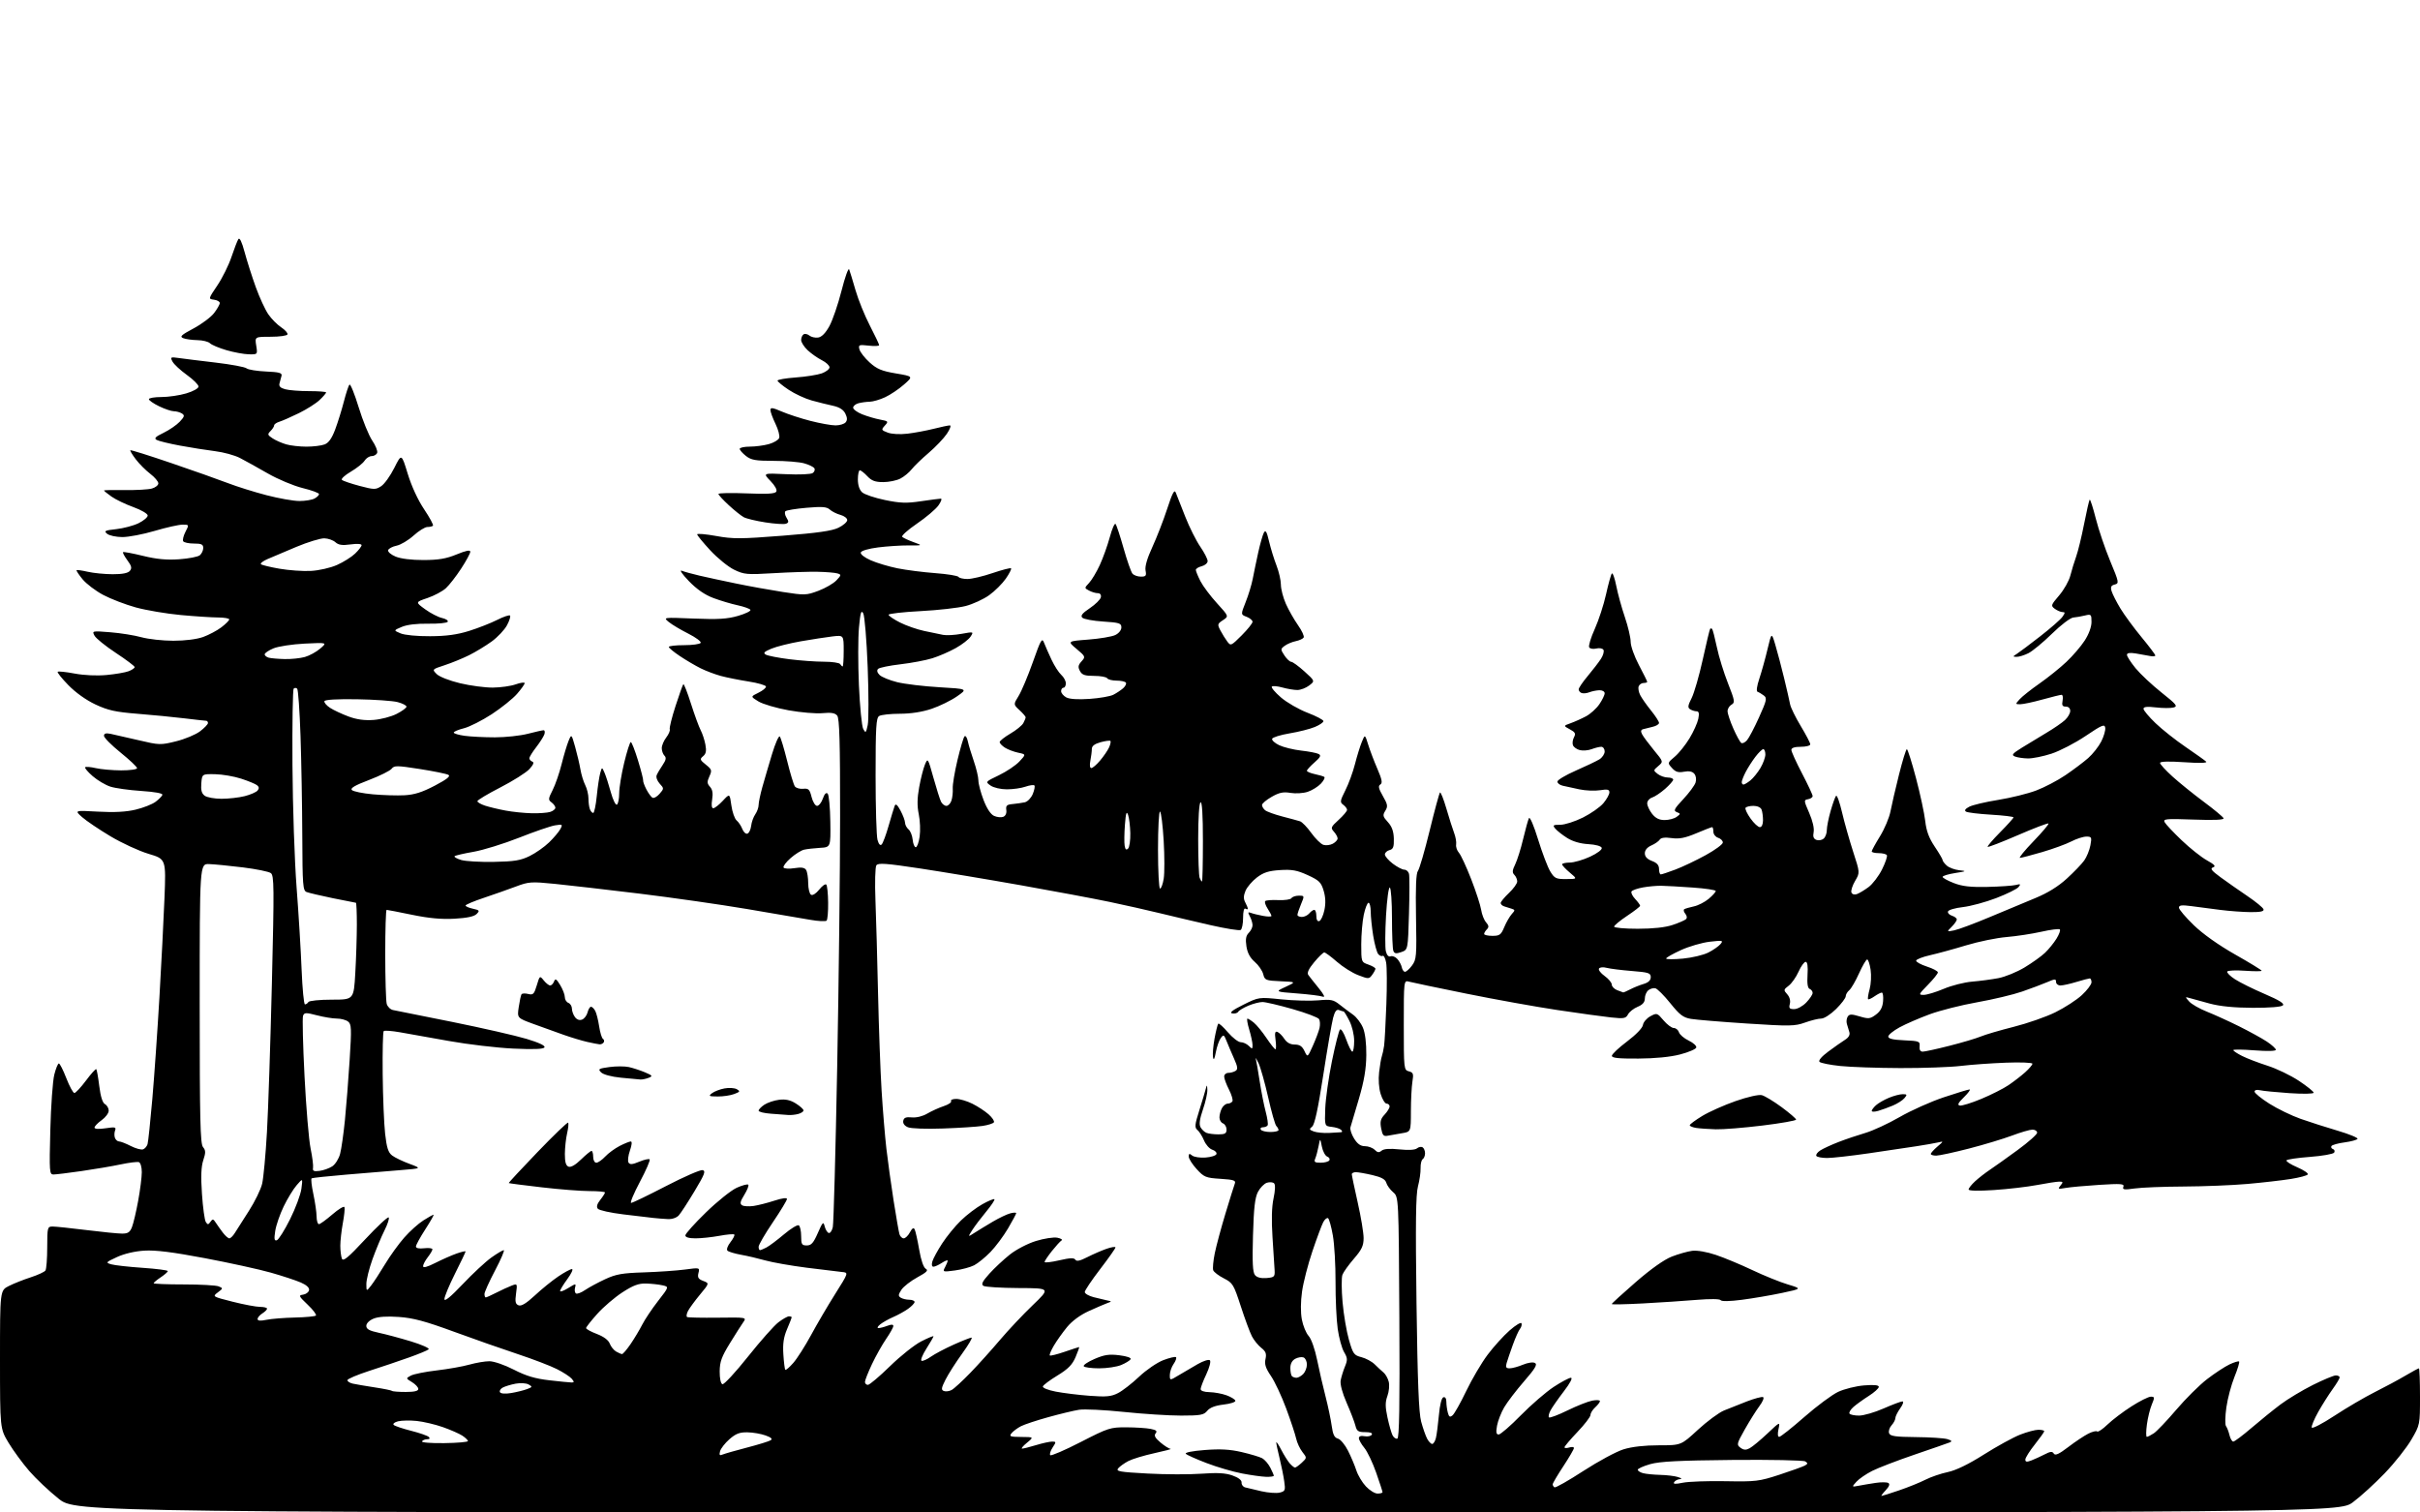 <?xml version="1.0" encoding="UTF-8" standalone="no"?>
<svg 
  version="1.1" 
  xmlns="http://www.w3.org/2000/svg" 
  xmlns:xlink="http://www.w3.org/1999/xlink" 
  xmlns:svg="http://www.w3.org/2000/svg"
  xmlns:rdf="http://www.w3.org/1999/02/22-rdf-syntax-ns#"
  xmlns:cc="http://creativecommons.org/ns#"
  xmlns:dc="http://purl.org/dc/elements/1.1/"
  viewBox="0 0 1024 640"
  width="1024"
  height="640"
>
<style>svg {background-color: white; }</style>"
<path stroke="none" fill="black" fill-rule="evenodd" d="M510.96,640.00C32.13,640.00 32.13,640.00 24.82,634.18C20.79,630.98 15.19,625.69 12.37,622.43C9.55,619.17 5.61,613.80 3.62,610.50C0.01,604.50 0.01,604.50 0.00,575.27C-0.00,546.04 -0.00,546.04 3.75,544.16C5.81,543.12 9.97,541.47 13.00,540.49C16.02,539.51 18.83,538.21 19.23,537.60C19.64,537.00 19.98,532.56 19.98,527.75C20.00,519.30 20.08,519.00 22.29,519.00C23.55,519.00 29.96,519.67 36.54,520.49C43.12,521.31 49.91,521.99 51.63,521.99C54.12,522.00 54.98,521.44 55.84,519.25C56.44,517.74 57.62,512.74 58.46,508.14C59.31,503.54 60.00,498.07 60.00,495.97C60.00,493.84 59.46,491.99 58.76,491.75C58.08,491.53 54.60,491.96 51.01,492.72C47.43,493.48 40.00,494.74 34.50,495.53C29.00,496.32 23.67,496.97 22.66,496.98C20.91,497.00 20.84,495.98 21.29,478.25C21.55,467.94 22.31,457.36 22.97,454.75C23.62,452.14 24.50,450.00 24.91,450.00C25.31,450.00 26.74,452.81 28.07,456.25C29.41,459.69 30.94,462.50 31.47,462.50C32.01,462.50 34.22,460.13 36.38,457.24C38.54,454.34 40.50,452.17 40.74,452.41C40.98,452.64 41.55,455.88 42.01,459.59C42.56,464.02 43.39,466.64 44.42,467.22C45.29,467.70 46.00,468.95 46.00,469.98C46.00,471.02 44.65,472.83 43.00,474.00C41.35,475.17 40.00,476.58 40.00,477.13C40.00,477.74 41.77,477.86 44.66,477.42C48.73,476.81 49.24,476.93 48.69,478.36C48.35,479.26 48.32,480.68 48.64,481.50C48.95,482.32 49.75,483.00 50.40,483.00C51.05,483.00 53.29,483.87 55.37,484.94C57.46,486.00 59.79,486.63 60.55,486.34C61.30,486.05 62.15,485.07 62.43,484.16C62.71,483.25 63.62,474.62 64.46,465.00C65.29,455.38 66.64,436.02 67.46,422.00C68.28,407.98 69.24,389.07 69.60,380.00C70.25,363.50 70.25,363.50 62.87,361.30C58.82,360.09 51.56,356.74 46.75,353.87C41.94,351.00 36.54,347.35 34.75,345.77C31.50,342.88 31.50,342.88 41.50,343.44C48.37,343.82 53.34,343.56 57.37,342.60C60.61,341.83 64.40,340.34 65.81,339.29C67.22,338.24 68.53,336.91 68.72,336.34C68.94,335.69 65.52,335.07 59.78,334.69C54.68,334.36 48.79,333.53 46.71,332.86C44.62,332.19 41.25,330.19 39.21,328.42C37.17,326.65 35.74,324.95 36.03,324.66C36.32,324.36 38.34,324.52 40.53,325.03C42.71,325.54 47.54,325.96 51.25,325.98C54.96,325.99 58.00,325.57 58.00,325.04C58.00,324.52 54.85,321.54 51.00,318.43C47.15,315.32 44.00,312.14 44.00,311.37C44.00,310.37 44.79,310.12 46.75,310.51C48.26,310.82 53.59,312.03 58.60,313.21C67.41,315.29 67.92,315.31 74.50,313.68C78.24,312.76 82.81,310.85 84.65,309.45C86.49,308.05 88.00,306.47 88.00,305.95C88.00,305.43 87.66,305.00 87.25,304.99C86.84,304.99 82.67,304.52 78.00,303.96C73.33,303.39 64.41,302.52 58.18,302.03C48.86,301.28 45.72,300.59 40.40,298.10C36.47,296.26 31.99,293.07 28.93,289.92C26.16,287.09 24.13,284.54 24.41,284.26C24.68,283.98 27.90,284.32 31.56,285.01C35.55,285.76 40.96,286.01 45.05,285.63C48.80,285.28 53.03,284.56 54.44,284.02C55.85,283.49 56.99,282.70 56.98,282.27C56.97,281.85 53.39,279.15 49.03,276.28C44.67,273.41 40.60,270.12 39.99,268.98C38.90,266.94 39.01,266.92 46.69,267.54C50.99,267.88 56.92,268.83 59.87,269.65C62.83,270.46 68.90,271.13 73.37,271.13C78.27,271.13 83.26,270.50 85.93,269.55C88.37,268.67 91.86,266.82 93.68,265.43C95.51,264.04 97.00,262.54 97.00,262.10C97.00,261.66 94.86,261.29 92.25,261.28C89.64,261.27 82.55,260.81 76.50,260.25C70.45,259.69 61.90,258.24 57.50,257.04C53.10,255.83 46.88,253.44 43.68,251.74C40.47,250.04 36.55,247.06 34.95,245.13C33.36,243.19 32.21,241.46 32.40,241.27C32.58,241.08 34.71,241.39 37.12,241.94C39.53,242.50 44.26,242.96 47.63,242.98C51.77,242.99 54.14,242.53 54.95,241.56C55.90,240.41 55.69,239.50 53.89,237.07C52.66,235.40 51.84,233.85 52.07,233.64C52.31,233.43 56.10,234.13 60.50,235.21C66.30,236.63 70.51,237.02 75.81,236.65C79.83,236.37 83.77,235.61 84.56,234.95C85.35,234.29 86.00,232.91 86.00,231.88C86.00,230.36 85.25,230.00 82.06,230.00C79.89,230.00 77.85,229.56 77.52,229.03C77.19,228.50 77.62,226.70 78.48,225.03C80.05,222.00 80.05,222.00 77.23,222.00C75.68,222.00 70.38,223.19 65.46,224.64C60.53,226.10 54.36,227.27 51.74,227.26C49.12,227.24 46.24,226.62 45.33,225.87C43.88,224.67 44.36,224.43 49.21,223.90C52.25,223.56 56.48,222.44 58.62,221.40C60.75,220.35 62.50,218.89 62.50,218.14C62.50,217.38 59.80,215.80 56.42,214.57C53.07,213.36 48.91,211.36 47.17,210.12C45.42,208.88 44.00,207.72 44.00,207.55C44.00,207.37 47.94,207.29 52.75,207.37C57.56,207.44 62.74,207.15 64.25,206.73C65.76,206.31 67.00,205.32 67.00,204.53C67.00,203.75 65.46,201.92 63.57,200.48C61.68,199.04 58.93,196.29 57.47,194.37C56.00,192.44 54.96,190.71 55.15,190.52C55.34,190.32 63.15,192.77 72.50,195.96C81.85,199.15 92.62,202.96 96.44,204.43C100.26,205.90 107.62,208.21 112.80,209.55C117.98,210.90 124.22,212.00 126.68,212.00C129.13,212.00 132.00,211.53 133.07,210.96C134.13,210.40 135.00,209.54 135.00,209.07C135.00,208.60 131.88,207.45 128.06,206.52C124.25,205.58 117.62,202.80 113.31,200.33C109.02,197.86 103.71,194.92 101.51,193.78C99.32,192.65 94.59,191.35 91.01,190.91C87.43,190.47 80.76,189.41 76.18,188.56C71.60,187.71 67.16,186.63 66.31,186.16C65.10,185.48 65.73,184.82 69.22,183.14C71.67,181.95 74.74,179.84 76.06,178.44C78.07,176.29 78.22,175.75 76.97,174.96C76.16,174.45 74.63,174.02 73.57,174.02C72.50,174.01 69.69,173.06 67.32,171.91C64.94,170.76 63.00,169.41 63.00,168.91C63.00,168.41 65.39,168.00 68.32,168.00C71.24,168.00 75.97,167.31 78.82,166.46C81.78,165.58 84.00,164.34 84.00,163.56C84.00,162.80 81.78,160.59 79.06,158.64C76.34,156.69 73.62,154.16 73.01,153.02C71.97,151.08 72.12,150.99 75.70,151.50C77.79,151.80 84.81,152.67 91.29,153.43C97.78,154.20 103.65,155.29 104.33,155.86C105.02,156.43 108.71,157.03 112.54,157.20C118.13,157.44 119.43,157.80 119.13,159.00C118.92,159.82 118.54,161.27 118.27,162.20C117.93,163.42 118.60,164.14 120.65,164.70C122.22,165.14 126.76,165.50 130.75,165.50C134.74,165.50 138.00,165.75 138.00,166.06C138.00,166.37 136.76,167.81 135.25,169.25C133.74,170.69 129.80,173.19 126.50,174.81C123.20,176.43 119.49,178.06 118.25,178.44C117.01,178.82 116.00,179.52 116.00,180.00C116.00,180.47 115.31,181.55 114.47,182.39C113.10,183.76 113.19,184.08 115.35,185.49C116.67,186.36 119.27,187.50 121.12,188.03C122.97,188.57 126.82,189.00 129.68,189.00C132.53,189.00 135.98,188.58 137.34,188.06C139.08,187.40 140.41,185.51 141.85,181.68C142.97,178.68 144.62,173.37 145.52,169.87C146.42,166.36 147.48,163.16 147.88,162.75C148.27,162.34 150.02,166.63 151.75,172.28C153.48,177.94 156.07,184.30 157.50,186.41C158.94,188.53 159.88,190.88 159.59,191.63C159.30,192.38 158.26,193.00 157.27,193.00C156.29,193.00 154.94,193.87 154.27,194.94C153.60,196.01 150.99,198.09 148.46,199.58C145.94,201.06 144.23,202.62 144.68,203.06C145.13,203.49 148.49,204.64 152.15,205.61C158.33,207.24 158.97,207.25 161.30,205.72C162.68,204.82 165.17,201.34 166.85,197.98C169.90,191.88 169.90,191.88 172.52,200.46C174.11,205.68 176.82,211.56 179.45,215.48C181.82,219.01 183.51,222.15 183.21,222.45C182.91,222.75 181.84,223.00 180.84,223.00C179.83,223.00 177.20,224.63 174.99,226.63C172.78,228.63 169.55,230.55 167.81,230.90C166.07,231.26 164.46,232.11 164.24,232.79C164.01,233.48 165.41,234.69 167.38,235.51C169.58,236.43 174.10,236.99 179.22,236.98C185.60,236.96 188.82,236.41 193.25,234.59C197.20,232.96 199.00,232.61 199.00,233.46C199.00,234.13 197.26,237.35 195.14,240.59C193.02,243.84 190.11,247.58 188.68,248.89C187.24,250.21 183.74,252.07 180.90,253.04C175.72,254.79 175.72,254.79 179.92,257.83C182.23,259.50 185.44,261.16 187.07,261.51C188.69,261.87 189.76,262.59 189.44,263.10C189.12,263.62 185.40,263.99 181.18,263.91C176.33,263.83 172.21,264.33 170.00,265.27C166.50,266.75 166.50,266.75 169.50,268.01C171.24,268.74 176.50,269.25 182.00,269.21C188.87,269.18 193.44,268.55 198.50,266.97C202.35,265.76 207.68,263.67 210.35,262.32C213.02,260.97 215.47,260.14 215.81,260.47C216.14,260.81 215.56,262.66 214.52,264.59C213.48,266.52 210.58,269.60 208.07,271.43C205.55,273.26 201.25,275.87 198.50,277.24C195.75,278.61 191.09,280.51 188.14,281.48C182.79,283.23 182.79,283.23 184.78,285.23C185.91,286.36 190.19,288.04 194.64,289.10C198.96,290.14 205.20,290.97 208.50,290.95C211.80,290.93 216.19,290.31 218.25,289.57C220.31,288.84 222.00,288.62 222.00,289.08C222.00,289.55 220.54,291.60 218.75,293.64C216.96,295.68 212.16,299.54 208.08,302.21C203.99,304.87 198.71,307.55 196.33,308.15C193.95,308.75 192.00,309.57 192.00,309.98C192.00,310.39 194.09,311.01 196.64,311.36C199.19,311.71 204.95,312.00 209.43,312.00C213.91,312.00 220.17,311.32 223.34,310.50C226.51,309.68 229.51,309.00 230.02,309.00C230.52,309.00 230.67,309.79 230.34,310.75C230.00,311.71 228.44,314.16 226.87,316.19C225.29,318.22 224.00,320.32 224.00,320.86C224.00,321.39 224.56,322.03 225.25,322.28C226.10,322.58 225.70,323.59 224.00,325.45C222.62,326.94 217.11,330.42 211.75,333.18C206.39,335.93 202.00,338.56 202.00,339.02C202.00,339.47 203.46,340.32 205.25,340.91C207.04,341.49 210.92,342.43 213.88,342.98C216.83,343.54 221.81,344.05 224.94,344.12C228.07,344.20 231.61,343.94 232.81,343.56C234.02,343.18 235.00,342.38 235.00,341.79C235.00,341.20 234.27,340.19 233.39,339.54C231.92,338.47 231.96,338.00 233.85,334.30C234.98,332.07 236.69,327.15 237.63,323.37C238.57,319.59 239.90,315.16 240.58,313.52C241.81,310.54 241.81,310.54 243.36,316.02C244.21,319.03 245.21,323.30 245.59,325.50C245.96,327.70 246.88,330.72 247.63,332.20C248.39,333.69 249.00,336.24 249.00,337.87C249.00,339.50 249.27,341.55 249.61,342.42C249.94,343.29 250.57,344.00 251.01,344.00C251.44,344.00 252.12,340.81 252.51,336.91C252.90,333.01 253.56,328.62 253.97,327.16C254.72,324.50 254.72,324.50 255.81,327.00C256.40,328.38 257.61,332.10 258.48,335.29C259.36,338.47 260.51,340.80 261.04,340.48C261.57,340.15 262.00,338.00 262.00,335.69C262.00,333.39 262.95,327.56 264.12,322.75C265.28,317.94 266.54,314.00 266.92,314.00C267.29,314.00 268.66,317.49 269.96,321.75C271.26,326.01 272.25,329.85 272.15,330.28C272.06,330.71 272.66,332.37 273.48,333.97C274.31,335.57 275.46,337.17 276.05,337.53C276.63,337.89 277.99,337.17 279.07,335.92C281.00,333.70 281.00,333.62 279.13,331.58C278.07,330.42 277.51,328.84 277.87,328.00C278.21,327.18 279.35,325.24 280.40,323.70C281.83,321.59 282.01,320.61 281.15,319.75C280.52,319.12 280.01,317.68 280.02,316.55C280.03,315.42 280.89,313.40 281.92,312.06C282.95,310.72 283.62,309.15 283.40,308.56C283.19,307.98 284.29,303.56 285.85,298.74C287.41,293.92 288.89,289.77 289.15,289.52C289.40,289.27 290.86,292.98 292.38,297.78C293.91,302.58 295.76,307.62 296.49,309.00C297.22,310.38 298.12,313.10 298.48,315.06C298.99,317.74 298.74,318.97 297.52,319.98C296.04,321.21 296.15,321.54 298.66,323.55C301.20,325.57 301.33,325.98 300.18,328.51C299.13,330.80 299.17,331.54 300.43,332.93C301.49,334.09 301.76,335.71 301.34,338.30C300.96,340.65 301.13,342.00 301.82,342.00C302.41,342.00 304.22,340.59 305.84,338.86C308.77,335.71 308.77,335.71 309.47,340.81C309.86,343.61 310.86,346.47 311.69,347.16C312.53,347.85 313.61,349.49 314.11,350.79C314.61,352.09 315.57,352.98 316.26,352.75C316.94,352.53 317.65,351.05 317.84,349.47C318.02,347.89 318.81,345.68 319.59,344.57C320.36,343.46 321.00,341.68 321.00,340.62C321.00,339.55 321.71,336.16 322.57,333.09C323.43,330.01 325.28,323.74 326.66,319.15C328.05,314.55 329.54,311.18 329.96,311.65C330.38,312.12 331.78,316.77 333.08,322.00C334.37,327.23 335.84,332.07 336.35,332.77C336.86,333.46 338.44,333.91 339.87,333.77C342.12,333.54 342.60,334.01 343.41,337.25C343.93,339.31 344.97,341.00 345.73,341.00C346.48,341.00 347.59,339.62 348.18,337.92C348.87,335.94 349.59,335.19 350.22,335.82C350.75,336.35 351.26,341.67 351.34,347.64C351.50,358.50 351.50,358.50 347.00,358.76C344.52,358.91 341.50,359.25 340.27,359.53C339.04,359.80 336.45,361.42 334.52,363.12C332.59,364.81 331.26,366.61 331.56,367.10C331.87,367.60 333.94,367.71 336.16,367.36C339.09,366.89 340.45,367.10 341.09,368.11C341.57,368.87 341.98,371.39 341.98,373.69C341.99,376.00 342.52,378.21 343.17,378.60C343.85,379.02 345.28,378.13 346.62,376.45C347.88,374.87 349.23,373.90 349.63,374.30C350.02,374.69 350.38,378.12 350.42,381.92C350.47,385.72 350.17,389.16 349.77,389.56C349.36,389.97 346.21,389.81 342.77,389.20C339.32,388.60 327.27,386.54 316.00,384.63C304.73,382.73 284.25,379.80 270.50,378.12C256.75,376.45 240.69,374.60 234.81,374.01C224.80,373.01 223.74,373.08 218.31,375.13C215.11,376.33 209.01,378.48 204.75,379.91C200.49,381.33 197.01,382.80 197.00,383.17C197.00,383.54 198.40,384.15 200.11,384.52C202.93,385.14 203.07,385.35 201.66,386.77C200.61,387.82 197.57,388.46 192.30,388.75C186.83,389.06 181.46,388.56 174.34,387.09C168.76,385.94 163.92,385.00 163.59,385.00C163.27,385.00 163.01,393.44 163.01,403.75C163.02,414.06 163.30,423.52 163.63,424.76C163.97,426.00 165.20,427.20 166.37,427.41C167.54,427.63 178.85,429.90 191.50,432.45C204.15,435.01 218.23,438.22 222.78,439.59C228.11,441.20 230.82,442.48 230.38,443.19C229.91,443.95 225.80,444.10 217.10,443.70C210.17,443.37 197.97,441.93 190.00,440.50C182.03,439.07 172.68,437.41 169.23,436.80C165.79,436.20 162.69,435.97 162.36,436.31C162.02,436.64 161.83,444.83 161.93,454.51C162.03,464.18 162.49,475.53 162.96,479.73C163.63,485.70 164.28,487.70 165.94,488.95C167.10,489.83 170.41,491.42 173.28,492.48C178.50,494.41 178.50,494.41 169.50,495.13C164.55,495.53 154.20,496.38 146.50,497.04C138.80,497.69 132.22,498.39 131.87,498.60C131.52,498.80 131.85,501.79 132.59,505.23C133.32,508.68 133.95,512.96 133.96,514.75C133.98,516.54 134.42,518.00 134.94,518.00C135.46,518.00 138.02,516.14 140.65,513.87C143.27,511.60 145.57,510.22 145.77,510.81C145.97,511.40 145.65,514.46 145.06,517.62C144.48,520.78 144.00,525.05 144.00,527.10C144.00,529.16 144.30,531.61 144.66,532.56C145.19,533.93 147.20,532.27 154.55,524.39C159.63,518.95 164.09,514.79 164.46,515.15C164.83,515.51 164.04,517.98 162.69,520.65C161.35,523.32 159.07,528.79 157.62,532.81C156.18,536.83 155.01,541.55 155.02,543.31C155.04,546.50 155.04,546.50 157.01,544.00C158.10,542.62 160.74,538.58 162.89,535.00C165.04,531.42 168.72,526.32 171.07,523.66C173.41,520.99 177.05,517.73 179.15,516.41C181.24,515.08 183.18,514.00 183.46,514.00C183.73,514.00 182.17,516.77 179.98,520.16C177.79,523.54 176.00,526.82 176.00,527.45C176.00,528.17 177.30,528.45 179.50,528.19C181.42,527.97 182.99,528.17 182.98,528.64C182.97,529.11 182.08,530.62 181.00,532.00C179.92,533.38 179.03,535.07 179.02,535.77C179.01,536.61 180.73,536.16 184.18,534.41C187.03,532.97 191.08,531.18 193.18,530.44C195.28,529.70 197.00,529.30 197.00,529.56C197.00,529.83 194.98,534.07 192.50,539.00C190.03,543.93 188.02,548.76 188.05,549.73C188.08,550.90 190.69,548.77 195.80,543.38C200.03,538.92 205.48,533.86 207.90,532.13C210.32,530.41 212.69,529.00 213.16,529.00C213.63,529.00 211.98,532.84 209.51,537.54C207.03,542.24 205.00,546.74 205.00,547.54C205.00,548.34 205.24,549.00 205.54,549.00C205.84,549.00 207.88,548.08 210.07,546.96C212.27,545.84 215.17,544.51 216.51,544.00C218.91,543.08 218.94,543.14 218.36,547.38C217.88,550.86 218.10,551.82 219.45,552.34C220.61,552.79 222.73,551.49 226.32,548.16C229.17,545.50 233.61,541.90 236.18,540.16C238.75,538.42 241.38,537.00 242.02,537.00C242.65,537.00 241.78,538.89 240.09,541.20C238.39,543.51 237.00,545.79 237.00,546.28C237.00,546.77 238.54,546.21 240.41,545.05C243.68,543.04 243.81,543.03 243.33,544.86C243.05,545.91 243.23,547.02 243.73,547.33C244.22,547.64 245.95,546.98 247.56,545.88C249.18,544.78 252.97,542.73 256.00,541.32C260.62,539.16 263.25,538.69 272.50,538.40C278.55,538.20 286.34,537.66 289.81,537.20C296.10,536.36 296.13,536.36 295.54,538.69C295.07,540.56 295.48,541.23 297.56,542.02C300.17,543.02 300.17,543.02 296.23,547.76C294.07,550.37 291.78,553.49 291.14,554.69C290.51,555.89 290.33,557.07 290.75,557.30C291.16,557.53 297.01,557.65 303.73,557.57C315.87,557.41 315.96,557.43 314.53,559.46C313.74,560.58 311.17,564.61 308.83,568.42C305.34,574.09 304.56,576.24 304.53,580.32C304.51,583.31 304.98,585.47 305.69,585.72C306.35,585.94 311.19,580.71 316.46,574.10C321.73,567.48 327.54,560.93 329.37,559.53C331.19,558.14 333.21,557.00 333.84,557.00C334.48,557.00 335.00,557.19 335.00,557.42C335.00,557.65 334.12,559.89 333.04,562.41C331.59,565.80 331.18,568.58 331.47,573.09C331.68,576.44 332.05,579.39 332.29,579.63C332.54,579.87 334.06,578.56 335.68,576.71C337.30,574.87 340.68,569.56 343.19,564.93C345.70,560.29 350.30,552.45 353.42,547.50C359.09,538.50 359.09,538.50 356.29,538.24C354.76,538.09 348.02,537.27 341.32,536.42C334.62,535.56 326.74,534.17 323.82,533.34C320.89,532.51 316.29,531.43 313.58,530.95C310.88,530.46 308.28,529.68 307.81,529.21C307.32,528.72 307.88,527.15 309.09,525.62C310.26,524.12 311.00,522.66 310.71,522.38C310.43,522.09 307.59,522.34 304.41,522.93C301.23,523.52 296.69,524.00 294.32,524.00C291.53,524.00 290.00,523.56 290.00,522.75C290.00,522.06 293.94,517.67 298.75,513.00C303.56,508.32 309.42,503.64 311.76,502.59C314.10,501.54 316.29,500.96 316.62,501.29C316.96,501.62 316.21,503.54 314.97,505.55C313.19,508.43 312.99,509.38 314.02,510.01C314.74,510.46 316.94,510.58 318.91,510.29C320.89,509.99 324.86,508.98 327.75,508.03C330.88,507.00 333.00,506.72 333.00,507.34C333.00,507.90 330.30,512.36 327.00,517.24C323.70,522.12 321.00,526.77 321.00,527.56C321.00,528.35 321.25,529.00 321.57,529.00C321.88,529.00 323.11,528.49 324.32,527.86C325.52,527.24 328.86,524.73 331.74,522.30C334.62,519.86 337.43,518.15 337.99,518.49C338.54,518.84 339.00,520.89 339.00,523.06C339.00,526.54 339.28,527.00 341.38,527.00C343.29,527.00 344.21,525.97 346.05,521.75C348.11,517.04 348.41,516.75 348.95,518.93C349.28,520.26 350.05,521.52 350.65,521.72C351.26,521.92 352.04,520.83 352.39,519.29C352.74,517.76 353.57,487.25 354.25,451.50C354.92,415.75 355.48,368.01 355.48,345.40C355.50,313.97 355.21,303.95 354.25,302.80C353.33,301.69 351.68,301.42 348.03,301.77C345.30,302.03 338.85,301.49 333.69,300.56C328.54,299.63 322.80,297.95 320.94,296.82C317.56,294.76 317.56,294.76 320.92,293.13C322.76,292.23 324.20,291.05 324.11,290.50C324.02,289.95 320.70,288.99 316.73,288.37C312.75,287.75 307.48,286.69 305.01,286.02C302.53,285.34 298.71,283.90 296.51,282.81C294.30,281.72 290.36,279.40 287.75,277.66C285.14,275.92 283.00,274.16 283.00,273.75C283.00,273.34 285.90,273.00 289.44,273.00C292.98,273.00 296.15,272.57 296.48,272.03C296.81,271.50 294.47,269.75 291.29,268.14C288.10,266.54 284.38,264.32 283.02,263.22C280.55,261.21 280.55,261.21 293.55,261.74C303.93,262.16 307.72,261.93 312.32,260.60C315.48,259.68 317.83,258.53 317.53,258.04C317.23,257.56 314.81,256.70 312.15,256.12C309.48,255.55 304.86,254.17 301.88,253.06C298.20,251.68 294.85,249.36 291.47,245.87C288.67,242.96 287.37,241.06 288.50,241.51C289.60,241.95 292.98,242.88 296.00,243.58C299.02,244.29 306.00,245.79 311.50,246.92C317.00,248.06 325.87,249.66 331.22,250.49C340.52,251.93 341.17,251.91 346.31,249.99C349.26,248.88 352.68,246.90 353.92,245.58C356.03,243.34 356.05,243.15 354.34,242.64C353.33,242.33 349.57,242.02 346.00,241.95C342.43,241.87 334.03,242.14 327.34,242.54C316.03,243.22 314.87,243.11 310.64,241.07C308.14,239.86 303.60,236.17 300.55,232.88C297.50,229.58 295.00,226.54 295.00,226.12C295.00,225.69 298.62,226.00 303.04,226.80C310.14,228.09 313.41,228.07 331.08,226.69C345.88,225.53 352.05,224.65 354.79,223.31C356.83,222.32 358.50,220.86 358.50,220.07C358.50,219.29 357.21,218.30 355.64,217.88C354.07,217.46 352.05,216.45 351.14,215.63C349.83,214.44 347.87,214.29 341.30,214.86C336.79,215.25 332.76,215.91 332.34,216.33C331.92,216.75 332.13,217.98 332.81,219.07C333.82,220.69 333.78,221.15 332.58,221.61C331.77,221.92 327.88,221.67 323.94,221.06C319.99,220.45 315.85,219.46 314.74,218.86C313.62,218.26 310.75,215.97 308.36,213.76C305.96,211.55 304.00,209.42 304.00,209.02C304.00,208.61 309.34,208.51 315.86,208.77C324.55,209.13 327.92,208.94 328.47,208.05C328.93,207.31 327.95,205.52 326.00,203.50C322.78,200.18 322.78,200.18 332.64,200.65C338.09,200.91 343.12,200.70 343.88,200.17C344.64,199.65 344.96,198.74 344.59,198.15C344.23,197.56 342.26,196.61 340.21,196.04C338.17,195.48 332.40,195.01 327.38,195.01C319.68,195.00 317.86,194.68 315.63,192.93C314.19,191.79 313.00,190.44 313.00,189.93C313.00,189.42 314.91,189.00 317.25,188.99C319.59,188.99 323.21,188.51 325.31,187.93C327.40,187.35 329.38,186.18 329.70,185.33C330.03,184.48 329.33,181.80 328.15,179.37C326.97,176.94 326.00,174.30 326.00,173.51C326.00,172.34 326.90,172.46 330.75,174.12C333.36,175.25 338.83,177.04 342.91,178.09C346.99,179.14 351.77,180.00 353.54,180.00C355.31,180.00 357.24,179.42 357.82,178.71C358.59,177.79 358.55,176.73 357.69,175.00C356.87,173.35 355.19,172.29 352.49,171.70C350.29,171.23 346.24,170.22 343.48,169.46C340.72,168.70 336.33,166.67 333.73,164.94C331.13,163.22 329.00,161.47 329.00,161.05C329.00,160.63 332.49,160.03 336.75,159.72C341.01,159.41 345.96,158.62 347.75,157.98C349.54,157.33 351.00,156.18 351.00,155.43C351.00,154.67 349.54,153.31 347.75,152.41C345.96,151.51 343.26,149.61 341.75,148.20C340.24,146.78 339.00,144.84 339.00,143.87C339.00,142.91 339.47,141.83 340.04,141.47C340.62,141.12 341.72,141.35 342.49,141.99C343.26,142.63 344.92,143.01 346.18,142.83C347.69,142.61 349.31,140.97 350.95,138.00C352.31,135.53 354.62,128.78 356.09,123.00C357.55,117.23 359.01,113.17 359.32,114.00C359.64,114.83 360.84,118.79 362.01,122.82C363.17,126.84 365.90,133.56 368.06,137.74C370.23,141.93 372.00,145.67 372.00,146.05C372.00,146.44 370.00,146.53 367.56,146.25C363.43,145.79 363.16,145.90 363.67,147.86C363.98,149.02 365.92,151.50 367.99,153.38C371.07,156.16 373.11,157.01 379.11,158.02C386.46,159.26 386.46,159.26 382.48,162.75C380.29,164.68 376.70,167.08 374.50,168.10C372.30,169.12 369.38,169.97 368.00,169.99C366.62,170.01 364.49,170.30 363.25,170.63C362.01,170.96 361.00,171.81 361.00,172.51C361.00,173.21 362.72,174.47 364.82,175.31C366.93,176.15 370.32,177.16 372.37,177.54C375.92,178.21 376.02,178.33 374.41,180.09C372.82,181.85 372.89,182.01 375.62,183.05C377.32,183.70 380.75,183.89 384.00,183.51C387.02,183.15 392.04,182.21 395.14,181.43C398.25,180.64 401.30,180.00 401.93,180.00C402.56,180.00 401.98,181.60 400.65,183.57C399.32,185.53 395.85,189.16 392.96,191.63C390.06,194.10 386.82,197.23 385.76,198.58C384.69,199.93 382.54,201.71 380.96,202.52C379.39,203.33 376.13,204.00 373.72,204.00C370.35,204.00 368.81,203.43 367.00,201.50C365.71,200.12 364.28,199.00 363.83,199.00C363.37,199.00 363.00,200.73 363.00,202.85C363.00,205.29 363.66,207.29 364.81,208.33C365.81,209.23 370.14,210.69 374.45,211.58C380.89,212.92 383.58,213.01 389.68,212.10C393.75,211.50 397.54,211.00 398.11,211.00C398.67,211.00 398.21,212.30 397.08,213.88C395.95,215.47 391.87,218.93 388.00,221.57C384.14,224.21 381.33,226.73 381.76,227.16C382.19,227.59 384.34,228.60 386.52,229.39C390.50,230.83 390.50,230.83 384.50,230.79C381.20,230.77 375.39,231.15 371.58,231.63C367.56,232.14 364.48,233.03 364.24,233.77C364.00,234.51 365.73,235.88 368.44,237.08C370.98,238.20 376.08,239.73 379.78,240.48C383.48,241.22 390.67,242.14 395.76,242.52C400.85,242.90 405.26,243.62 405.57,244.11C405.87,244.60 407.59,245.00 409.38,245.00C411.18,245.00 415.95,243.88 419.99,242.50C424.03,241.13 427.55,240.22 427.82,240.48C428.08,240.75 427.09,242.71 425.61,244.84C424.13,246.97 420.97,250.12 418.57,251.84C416.18,253.56 411.69,255.63 408.61,256.43C405.52,257.23 396.93,258.21 389.50,258.59C382.08,258.98 376.00,259.67 376.00,260.13C376.00,260.59 378.16,262.06 380.81,263.40C383.45,264.74 388.07,266.35 391.06,266.98C394.05,267.61 397.64,268.36 399.04,268.64C400.44,268.93 403.94,268.74 406.83,268.21C412.02,267.27 412.06,267.28 410.69,269.38C409.93,270.55 407.10,272.74 404.41,274.24C401.71,275.75 397.25,277.69 394.50,278.54C391.75,279.40 385.68,280.54 381.01,281.09C376.34,281.63 372.09,282.51 371.56,283.04C370.93,283.67 371.15,284.58 372.18,285.61C373.06,286.49 376.42,287.86 379.64,288.66C382.86,289.45 390.90,290.42 397.50,290.80C409.50,291.50 409.50,291.50 404.92,294.68C402.40,296.43 397.57,298.80 394.20,299.93C390.26,301.26 385.46,302.01 380.78,302.02C376.78,302.02 372.82,302.46 372.00,302.98C370.73,303.78 370.50,307.71 370.50,328.21C370.50,341.57 370.86,353.80 371.31,355.39C371.82,357.25 372.46,357.94 373.07,357.33C373.60,356.80 374.93,353.24 376.01,349.43C377.10,345.62 378.25,341.82 378.57,341.00C379.00,339.92 379.68,340.48 381.04,343.00C382.07,344.93 382.94,347.23 382.96,348.13C382.98,349.02 383.65,350.29 384.44,350.95C385.24,351.61 386.02,353.58 386.19,355.32C386.36,357.07 386.95,358.50 387.50,358.50C388.05,358.50 388.79,356.48 389.14,354.00C389.50,351.52 389.33,347.27 388.77,344.55C388.04,341.02 388.09,337.74 388.95,333.05C389.60,329.45 390.70,325.17 391.37,323.55C392.59,320.64 392.64,320.73 394.96,329.05C396.26,333.70 397.71,338.29 398.19,339.25C398.68,340.21 399.70,341.00 400.47,341.00C401.24,341.00 402.20,339.99 402.60,338.75C403.01,337.51 403.25,335.22 403.15,333.65C403.04,332.08 403.94,326.68 405.14,321.65C406.34,316.62 407.67,312.10 408.11,311.61C408.54,311.11 409.17,312.01 409.51,313.61C409.85,315.20 411.00,319.02 412.07,322.10C413.13,325.18 414.00,328.86 414.00,330.26C414.00,331.67 414.98,335.38 416.18,338.51C417.56,342.11 419.19,344.58 420.61,345.23C421.86,345.80 423.60,345.98 424.50,345.64C425.49,345.26 426.01,344.13 425.81,342.76C425.55,340.89 426.02,340.45 428.50,340.23C430.15,340.07 432.46,339.74 433.62,339.49C434.80,339.23 436.31,337.66 437.01,335.98C437.70,334.31 438.01,332.67 437.69,332.35C437.36,332.03 435.66,332.27 433.90,332.88C432.14,333.50 428.62,334.00 426.07,334.00C423.46,334.00 420.46,333.31 419.17,332.41C416.90,330.82 416.92,330.80 422.70,328.03C425.89,326.50 429.78,323.89 431.34,322.23C434.18,319.20 434.18,319.20 430.84,318.50C429.00,318.12 426.49,317.16 425.25,316.38C424.01,315.60 423.00,314.53 423.00,314.02C423.00,313.50 425.04,311.89 427.52,310.43C430.01,308.98 432.49,306.96 433.02,305.96C433.56,304.95 434.00,303.86 434.00,303.52C434.00,303.18 432.83,301.82 431.39,300.49C428.79,298.08 428.79,298.08 431.04,294.44C432.27,292.44 434.98,286.01 437.05,280.15C440.46,270.52 440.91,269.74 441.80,272.03C442.34,273.42 443.76,276.64 444.96,279.19C446.15,281.73 448.00,284.60 449.06,285.56C450.13,286.52 451.00,288.14 451.00,289.15C451.00,290.17 450.55,291.00 450.00,291.00C449.45,291.00 449.00,291.66 449.00,292.46C449.00,293.27 449.98,294.45 451.18,295.10C452.57,295.84 456.12,296.07 461.05,295.73C465.28,295.44 469.82,294.65 471.12,293.97C472.43,293.30 474.28,292.07 475.23,291.24C476.18,290.41 476.71,289.34 476.42,288.87C476.12,288.39 474.36,288.00 472.50,288.00C470.64,288.00 468.84,287.55 468.50,287.00C468.16,286.45 465.67,286.00 462.98,286.00C459.03,286.00 457.85,285.59 456.96,283.92C456.06,282.25 456.20,281.44 457.64,279.85C459.38,277.92 459.33,277.78 455.54,274.59C451.64,271.32 451.64,271.32 460.47,270.64C465.33,270.27 470.47,269.40 471.90,268.72C473.41,268.00 474.50,266.64 474.50,265.49C474.50,263.72 473.65,263.44 466.80,263.00C462.56,262.73 458.59,261.99 457.97,261.37C457.13,260.53 457.95,259.49 461.16,257.34C463.54,255.74 465.63,253.66 465.82,252.72C466.02,251.66 465.52,251.00 464.51,251.00C463.61,251.00 461.96,250.51 460.84,249.91C458.81,248.83 458.81,248.83 460.84,246.66C461.96,245.47 463.99,242.08 465.36,239.11C466.73,236.15 468.63,230.84 469.59,227.32C470.54,223.80 471.64,221.27 472.03,221.71C472.43,222.14 473.95,226.75 475.42,231.95C476.89,237.15 478.58,241.99 479.17,242.70C479.76,243.42 481.37,244.00 482.74,244.00C484.89,244.00 485.16,243.64 484.73,241.39C484.41,239.69 485.42,236.21 487.62,231.46C489.47,227.43 492.30,220.17 493.88,215.32C496.12,208.48 496.94,206.95 497.54,208.50C497.96,209.60 499.75,214.16 501.53,218.64C503.30,223.12 506.16,228.83 507.88,231.32C509.60,233.82 511.00,236.56 511.00,237.41C511.00,238.26 509.88,239.24 508.50,239.59C507.13,239.93 506.00,240.64 506.00,241.15C506.00,241.66 506.88,243.80 507.95,245.91C509.03,248.01 512.18,252.22 514.95,255.25C519.99,260.77 519.99,260.77 517.49,262.42C515.13,263.96 515.07,264.23 516.41,266.78C517.20,268.28 518.51,270.39 519.33,271.48C520.76,273.39 520.95,273.31 525.40,268.86C527.93,266.33 530.00,263.74 530.00,263.11C530.00,262.47 528.87,261.52 527.50,261.00C524.99,260.05 524.99,260.05 527.09,254.77C528.25,251.87 529.59,247.47 530.07,245.00C530.54,242.53 531.60,237.47 532.41,233.76C533.23,230.05 534.31,226.27 534.81,225.37C535.52,224.10 536.02,224.95 537.00,229.11C537.70,232.08 539.11,236.65 540.14,239.29C541.16,241.92 542.00,245.58 542.00,247.41C542.00,249.24 542.94,252.87 544.09,255.47C545.24,258.07 547.55,262.13 549.21,264.50C550.88,266.86 551.97,269.24 551.64,269.77C551.31,270.30 549.79,271.00 548.27,271.31C546.75,271.62 544.65,272.50 543.62,273.27C541.81,274.61 541.81,274.78 543.48,277.33C544.44,278.80 545.74,280.02 546.37,280.04C546.99,280.06 549.51,281.90 551.97,284.12C556.44,288.16 556.44,288.16 553.97,290.06C552.61,291.10 550.38,291.96 549.00,291.97C547.62,291.98 544.77,291.51 542.66,290.92C540.54,290.33 538.52,290.16 538.16,290.53C537.80,290.90 539.52,292.96 542.00,295.10C544.48,297.25 549.54,300.17 553.25,301.59C556.96,303.01 560.00,304.61 560.00,305.14C560.00,305.67 558.36,306.79 556.36,307.62C554.35,308.46 549.55,309.68 545.68,310.32C541.82,310.97 538.49,312.00 538.29,312.62C538.09,313.23 539.44,314.46 541.30,315.34C543.17,316.22 547.35,317.24 550.59,317.61C553.84,317.97 557.16,318.62 557.96,319.04C559.12,319.65 558.75,320.40 556.21,322.63C554.44,324.18 553.00,325.76 553.00,326.14C553.00,326.53 554.46,327.15 556.25,327.54C558.04,327.92 559.87,328.45 560.33,328.72C560.78,328.99 560.15,330.28 558.93,331.58C557.71,332.88 555.19,334.44 553.33,335.06C551.48,335.67 548.20,335.87 546.06,335.51C542.99,334.99 541.29,335.35 538.09,337.18C535.85,338.45 534.01,340.01 534.01,340.63C534.00,341.25 534.59,342.24 535.31,342.84C536.03,343.44 539.28,344.62 542.53,345.47C545.78,346.31 549.17,347.24 550.07,347.52C550.96,347.80 553.11,350.02 554.86,352.46C556.61,354.89 558.91,357.15 559.98,357.49C561.05,357.83 562.84,357.62 563.96,357.02C565.08,356.42 566.00,355.42 566.00,354.79C566.00,354.17 565.29,352.88 564.43,351.92C562.98,350.32 563.13,349.93 566.43,346.93C568.39,345.14 570.00,343.24 570.00,342.70C570.00,342.16 569.28,341.19 568.39,340.54C566.93,339.48 567.02,338.90 569.27,334.43C570.65,331.72 572.47,326.74 573.33,323.37C574.19,319.99 575.50,315.76 576.24,313.96C577.57,310.68 577.57,310.68 578.94,315.09C579.69,317.52 581.44,322.13 582.83,325.33C584.79,329.87 585.06,331.34 584.07,331.96C583.08,332.57 583.33,333.68 585.15,336.85C587.20,340.42 587.33,341.22 586.17,343.09C585.00,344.97 585.13,345.54 587.26,347.86C588.98,349.74 589.70,351.76 589.79,354.86C589.88,358.39 589.53,359.31 587.95,359.72C586.88,360.00 586.00,360.83 586.00,361.57C586.00,362.30 587.50,364.05 589.34,365.45C591.18,366.85 593.38,368.00 594.23,368.00C595.07,368.00 595.97,368.79 596.21,369.75C596.45,370.71 596.45,378.34 596.20,386.69C595.76,401.89 595.76,401.89 592.95,402.87C590.75,403.64 590.03,403.52 589.58,402.34C589.26,401.51 589.00,395.27 589.00,388.48C589.00,381.68 588.60,375.87 588.10,375.56C587.60,375.25 586.88,380.53 586.48,387.46C586.09,394.32 586.06,401.11 586.42,402.55C586.84,404.22 587.58,404.99 588.45,404.66C589.20,404.37 590.48,404.89 591.30,405.82C592.12,406.74 592.95,408.31 593.15,409.30C593.34,410.29 593.93,411.15 594.46,411.21C594.99,411.27 596.34,410.08 597.46,408.58C599.37,406.02 599.48,404.68 599.17,387.87C598.95,375.48 599.20,369.47 599.98,368.52C600.60,367.77 602.83,360.13 604.93,351.54C607.02,342.95 609.00,335.67 609.31,335.36C609.62,335.04 610.84,338.10 612.02,342.14C613.20,346.19 614.68,350.85 615.31,352.50C615.94,354.15 616.32,356.33 616.15,357.34C615.98,358.35 616.51,359.92 617.33,360.84C618.15,361.75 620.48,366.77 622.51,371.99C624.54,377.21 626.44,383.06 626.74,384.99C627.03,386.92 627.96,389.30 628.81,390.27C629.99,391.63 630.08,392.32 629.18,393.22C628.53,393.87 628.00,394.76 628.00,395.20C628.00,395.64 629.57,396.00 631.49,396.00C634.56,396.00 635.16,395.56 636.52,392.29C637.38,390.24 638.80,387.78 639.67,386.81C641.14,385.19 641.14,385.00 639.64,384.52C638.74,384.23 637.33,383.79 636.50,383.53C635.67,383.27 635.00,382.64 635.00,382.11C635.00,381.59 636.58,379.68 638.50,377.86C640.42,376.05 642.00,373.85 642.00,372.98C642.00,372.11 641.45,370.85 640.78,370.18C639.83,369.23 639.90,368.27 641.15,365.73C642.02,363.95 643.54,359.12 644.51,355.00C645.49,350.88 646.59,346.91 646.97,346.19C647.35,345.45 649.03,349.36 650.82,355.19C652.57,360.86 654.89,366.96 655.98,368.75C657.78,371.69 658.42,372.00 662.74,371.97C667.50,371.95 667.50,371.95 664.24,369.22C662.45,367.73 660.99,366.16 660.99,365.75C661.00,365.34 662.46,365.00 664.25,364.99C666.04,364.98 669.90,363.86 672.84,362.50C675.96,361.04 678.00,359.49 677.76,358.76C677.51,358.02 675.18,357.37 672.06,357.19C668.70,357.00 665.46,356.05 663.13,354.58C661.12,353.31 658.86,351.54 658.11,350.64C656.90,349.17 657.13,349.00 660.22,349.00C662.12,349.00 666.43,347.62 669.80,345.94C673.17,344.26 677.06,341.53 678.46,339.87C679.86,338.20 681.00,336.15 681.00,335.30C681.00,334.05 680.22,333.87 677.02,334.38C674.83,334.73 670.89,334.56 668.27,334.00C665.65,333.44 662.49,332.75 661.25,332.47C660.01,332.19 659.00,331.41 659.00,330.73C659.00,330.05 662.49,327.97 666.75,326.10C671.01,324.23 675.51,322.08 676.75,321.33C677.99,320.57 679.00,319.06 679.00,317.98C679.00,316.89 678.35,316.00 677.57,316.00C676.78,316.00 674.94,316.45 673.50,317.00C672.05,317.55 669.80,317.74 668.50,317.41C667.21,317.09 665.89,316.15 665.58,315.34C665.26,314.52 665.46,313.01 666.02,311.97C666.85,310.41 666.54,309.82 664.26,308.60C661.50,307.12 661.50,307.12 664.60,306.02C666.31,305.41 669.23,304.10 671.10,303.10C672.97,302.11 675.51,299.81 676.75,298.00C677.99,296.19 679.00,294.10 679.00,293.35C679.00,292.60 678.01,292.03 676.75,292.07C675.51,292.11 673.60,292.50 672.50,292.93C671.40,293.37 669.94,293.51 669.25,293.25C668.56,293.00 668.00,292.30 668.00,291.71C668.00,291.11 669.72,288.57 671.83,286.06C673.94,283.55 676.45,280.28 677.42,278.79C678.38,277.31 678.86,275.58 678.48,274.96C678.09,274.34 676.73,274.10 675.45,274.42C674.17,274.74 672.82,274.52 672.45,273.92C672.08,273.32 673.14,269.83 674.80,266.17C676.45,262.50 678.61,255.90 679.58,251.50C680.55,247.10 681.66,243.14 682.03,242.69C682.41,242.25 683.25,244.58 683.90,247.88C684.54,251.17 686.18,257.13 687.54,261.11C688.89,265.09 690.00,269.81 690.00,271.59C690.00,273.38 691.57,277.80 693.50,281.43C695.43,285.06 697.00,288.25 697.00,288.51C697.00,288.78 696.31,289.00 695.47,289.00C694.63,289.00 693.69,289.64 693.39,290.42C693.09,291.20 693.39,292.89 694.06,294.17C694.72,295.45 696.78,298.38 698.63,300.67C700.48,302.96 702.00,305.31 702.00,305.90C702.00,306.48 700.76,307.23 699.25,307.56C697.74,307.90 695.92,308.35 695.21,308.57C694.28,308.86 694.19,309.49 694.89,310.80C695.43,311.80 697.67,314.80 699.86,317.46C703.86,322.29 703.86,322.29 701.68,324.15C699.53,325.97 699.53,326.02 701.44,327.50C702.51,328.32 704.42,329.00 705.69,329.00C706.96,329.00 708.00,329.40 708.00,329.90C708.00,330.39 706.45,332.15 704.57,333.81C702.68,335.47 700.20,337.12 699.07,337.48C697.93,337.84 697.00,338.94 697.00,339.93C697.00,340.92 697.93,342.92 699.07,344.37C700.55,346.24 702.08,347.00 704.38,347.00C706.16,347.00 708.44,346.40 709.45,345.66C711.18,344.39 711.19,344.29 709.52,343.65C708.01,343.07 708.40,342.28 712.26,338.16C714.73,335.51 717.07,332.35 717.46,331.13C717.87,329.83 717.66,328.29 716.94,327.43C716.12,326.43 714.71,326.15 712.58,326.55C710.15,327.01 708.99,326.65 707.49,324.98C705.54,322.83 705.54,322.82 708.69,320.16C710.42,318.70 713.22,315.20 714.91,312.40C716.61,309.59 718.27,305.88 718.62,304.15C719.08,301.84 718.88,301.00 717.88,300.98C717.12,300.98 715.90,300.59 715.16,300.12C714.07,299.43 714.19,298.55 715.80,295.39C716.88,293.25 719.01,285.88 720.52,279.00C722.03,272.12 723.43,266.31 723.63,266.08C723.84,265.85 724.21,265.88 724.47,266.14C724.73,266.40 725.63,269.87 726.47,273.84C727.30,277.82 729.42,284.70 731.18,289.14C734.08,296.49 734.22,297.30 732.68,298.16C731.76,298.68 731.00,299.92 731.00,300.93C731.00,301.93 732.10,305.24 733.45,308.28C734.79,311.33 736.31,314.07 736.81,314.38C737.32,314.70 738.41,314.18 739.23,313.23C740.06,312.28 742.36,307.90 744.34,303.50C747.59,296.29 747.79,295.38 746.33,294.29C745.44,293.62 744.26,292.92 743.71,292.74C743.09,292.53 743.38,290.36 744.46,287.11C745.43,284.20 746.99,278.60 747.92,274.66C749.63,267.50 749.63,267.50 751.25,273.00C752.15,276.02 753.81,282.32 754.94,287.00C756.07,291.68 757.21,296.62 757.46,298.00C757.71,299.38 759.74,303.51 761.96,307.20C764.18,310.88 766.00,314.37 766.00,314.95C766.00,315.53 764.20,316.00 762.00,316.00C759.36,316.00 758.00,316.45 758.00,317.32C758.00,318.04 760.02,322.50 762.50,327.23C764.97,331.96 767.00,336.29 767.00,336.85C767.00,337.40 766.13,338.00 765.08,338.18C763.22,338.49 763.24,338.70 765.55,344.00C767.00,347.33 767.74,350.53 767.42,352.12C767.05,353.99 767.38,354.93 768.58,355.39C769.50,355.74 770.87,355.52 771.63,354.89C772.38,354.27 773.00,352.64 773.00,351.28C773.00,349.92 773.72,346.26 774.61,343.15C775.50,340.04 776.54,337.16 776.92,336.74C777.31,336.32 778.44,339.47 779.44,343.74C780.44,348.01 782.56,355.50 784.14,360.39C787.03,369.28 787.03,369.28 784.96,372.78C783.83,374.71 783.13,376.89 783.41,377.63C783.72,378.42 784.65,378.71 785.71,378.34C786.70,377.99 788.92,376.66 790.65,375.38C792.38,374.10 794.95,370.73 796.37,367.89C797.79,365.04 798.71,362.33 798.41,361.86C798.12,361.39 796.56,361.00 794.94,361.00C793.32,361.00 792.00,360.67 792.00,360.27C792.00,359.87 793.58,356.98 795.51,353.85C797.44,350.72 799.43,345.99 799.94,343.33C800.44,340.67 802.07,333.66 803.55,327.75C805.03,321.84 806.53,317.00 806.87,317.01C807.22,317.01 808.96,322.52 810.74,329.26C812.52,335.99 814.27,344.14 814.64,347.38C815.12,351.65 816.22,354.61 818.65,358.23C820.49,360.96 822.00,363.54 822.00,363.95C822.00,364.35 822.79,365.40 823.75,366.27C824.71,367.13 827.08,368.02 829.00,368.23C832.26,368.58 832.14,368.67 827.25,369.43C824.36,369.89 822.00,370.61 822.00,371.05C822.00,371.48 824.14,372.66 826.75,373.67C830.35,375.06 833.79,375.45 841.00,375.29C846.23,375.17 851.59,374.81 852.92,374.48C855.00,373.96 855.17,374.09 854.10,375.38C853.42,376.20 849.17,378.29 844.68,380.02C840.18,381.74 833.84,383.46 830.58,383.83C827.33,384.20 824.49,385.02 824.28,385.67C824.06,386.31 824.81,387.12 825.94,387.48C827.08,387.84 828.00,388.55 828.00,389.07C828.00,389.58 827.03,390.97 825.84,392.16C823.69,394.31 823.69,394.31 826.91,393.67C828.69,393.31 835.40,390.81 841.82,388.11C848.24,385.41 857.01,381.75 861.29,379.99C866.46,377.86 870.92,375.10 874.55,371.78C877.56,369.03 880.88,365.58 881.92,364.11C882.97,362.64 884.14,359.76 884.53,357.72C885.17,354.27 885.05,354.00 882.82,354.00C881.50,354.00 878.64,354.92 876.46,356.05C874.28,357.18 868.74,359.20 864.14,360.55C859.54,361.90 855.30,363.00 854.72,363.00C854.15,363.00 856.73,359.83 860.47,355.96C864.20,352.09 867.05,348.72 866.79,348.46C866.54,348.20 860.74,350.41 853.91,353.37C847.09,356.32 841.30,358.56 841.06,358.34C840.81,358.13 843.18,355.36 846.31,352.19C849.44,349.03 852.00,346.18 852.00,345.87C852.00,345.55 847.74,345.04 842.54,344.73C837.33,344.42 832.54,343.84 831.90,343.44C831.11,342.95 831.56,342.26 833.26,341.37C834.67,340.63 840.17,339.33 845.49,338.48C850.82,337.62 858.05,335.84 861.56,334.51C865.07,333.19 870.68,330.26 874.01,327.99C877.34,325.73 881.65,322.49 883.59,320.78C885.53,319.08 888.02,315.92 889.12,313.77C890.22,311.61 890.98,308.99 890.81,307.94C890.54,306.29 889.45,306.74 882.50,311.43C878.10,314.39 871.61,317.76 868.08,318.91C864.56,320.06 860.06,320.97 858.08,320.93C856.11,320.89 853.65,320.53 852.62,320.12C851.02,319.49 851.47,318.92 855.62,316.34C858.30,314.67 862.98,311.83 866.00,310.04C869.02,308.25 872.51,305.85 873.75,304.72C874.99,303.58 876.00,301.83 876.00,300.83C876.00,299.71 875.27,299.00 874.14,299.00C872.69,299.00 872.38,298.44 872.76,296.50C873.02,295.12 872.83,294.00 872.35,294.00C871.86,294.00 868.21,294.90 864.24,296.00C860.27,297.10 856.05,298.00 854.86,298.00C852.72,298.00 852.71,297.97 854.60,295.88C855.64,294.72 859.42,291.72 863.00,289.22C866.58,286.72 871.69,282.61 874.37,280.08C877.05,277.56 880.54,273.50 882.12,271.05C883.87,268.36 885.00,265.26 885.00,263.19C885.00,259.96 884.85,259.80 882.25,260.44C880.74,260.82 878.50,261.21 877.28,261.31C876.05,261.42 872.01,264.48 868.28,268.15C864.55,271.80 860.06,275.51 858.30,276.40C856.54,277.28 854.29,277.97 853.30,277.94C851.61,277.89 851.62,277.81 853.39,276.69C854.42,276.04 858.88,272.69 863.28,269.26C867.69,265.83 871.93,262.12 872.70,261.01C873.88,259.33 873.89,259.00 872.75,259.00C872.00,259.00 870.54,258.38 869.50,257.63C867.71,256.32 867.80,256.05 871.33,251.93C873.36,249.55 875.49,245.78 876.05,243.55C876.61,241.32 877.72,237.70 878.51,235.50C879.30,233.30 880.82,227.08 881.87,221.69C882.93,216.29 883.99,211.67 884.23,211.43C884.48,211.19 885.64,214.80 886.82,219.45C888.00,224.11 890.73,232.17 892.89,237.36C896.65,246.39 896.74,246.84 894.82,247.34C893.26,247.75 892.97,248.37 893.52,250.18C893.91,251.46 895.59,254.75 897.25,257.50C898.92,260.25 902.92,265.69 906.14,269.59C909.36,273.49 912.00,276.98 912.00,277.36C912.00,277.73 910.99,277.83 909.75,277.58C908.51,277.32 905.81,276.84 903.75,276.51C901.18,276.10 900.00,276.28 900.00,277.10C900.00,277.76 901.65,280.31 903.66,282.77C905.68,285.22 910.60,289.84 914.60,293.02C921.01,298.11 921.62,298.87 919.69,299.38C918.48,299.69 915.14,299.68 912.25,299.34C908.51,298.90 907.00,299.07 907.00,299.92C907.00,300.58 909.29,303.31 912.09,306.00C914.89,308.68 920.63,313.23 924.84,316.09C929.05,318.96 932.95,321.74 933.50,322.27C934.14,322.88 930.80,322.98 924.25,322.53C917.70,322.09 914.00,322.20 914.00,322.83C914.00,323.37 916.36,325.95 919.25,328.57C922.14,331.18 928.10,336.00 932.50,339.27C936.90,342.54 940.67,345.67 940.88,346.24C941.13,346.93 936.94,347.12 928.18,346.80C916.47,346.38 915.20,346.50 915.96,347.92C916.42,348.79 919.66,352.23 923.15,355.56C926.64,358.90 931.44,362.71 933.81,364.03C937.13,365.88 937.73,366.57 936.42,367.03C935.08,367.50 935.76,368.39 939.61,371.21C942.30,373.18 947.40,376.75 950.95,379.15C954.49,381.54 957.57,384.06 957.78,384.75C958.06,385.65 956.55,385.99 952.33,385.96C949.12,385.93 943.35,385.51 939.50,385.02C935.65,384.53 930.14,383.81 927.25,383.42C923.17,382.88 922.00,383.02 922.00,384.07C922.00,384.81 924.81,388.13 928.25,391.46C932.15,395.23 938.73,399.89 945.75,403.88C951.94,407.38 957.00,410.48 957.00,410.76C957.00,411.04 953.84,411.04 949.98,410.77C946.12,410.49 942.72,410.64 942.44,411.09C942.16,411.55 943.63,413.03 945.71,414.37C947.80,415.72 953.45,418.52 958.27,420.59C964.52,423.27 966.74,424.66 965.97,425.43C965.32,426.07 960.26,426.48 953.20,426.45C945.33,426.42 939.37,425.82 935.00,424.65C931.42,423.68 927.60,422.63 926.50,422.31C924.55,421.75 924.55,421.79 926.33,423.78C927.33,424.91 930.71,426.85 933.83,428.08C936.95,429.32 943.06,432.10 947.41,434.26C951.76,436.42 957.05,439.33 959.16,440.72C961.27,442.12 963.00,443.69 963.00,444.21C963.00,444.78 959.46,444.87 954.00,444.45C949.05,444.06 945.00,444.02 945.00,444.35C945.00,444.69 946.69,445.81 948.75,446.84C950.81,447.88 955.65,449.73 959.50,450.96C963.35,452.19 969.31,455.06 972.75,457.34C976.19,459.62 979.00,461.88 979.00,462.37C979.00,462.87 974.57,462.95 968.75,462.56C963.11,462.17 957.49,461.62 956.25,461.32C954.92,461.00 954.00,461.25 954.00,461.92C954.00,462.54 956.81,464.83 960.25,467.01C963.69,469.19 969.65,472.08 973.50,473.44C977.35,474.79 984.45,477.07 989.28,478.49C994.11,479.92 997.84,481.46 997.56,481.91C997.27,482.36 994.80,483.03 992.06,483.40C989.32,483.76 986.84,484.46 986.53,484.94C986.23,485.43 986.52,486.01 987.17,486.22C987.82,486.44 988.05,487.11 987.68,487.72C987.30,488.32 982.72,489.13 977.48,489.53C972.25,489.92 967.76,490.58 967.50,491.00C967.24,491.42 969.29,492.74 972.05,493.92C974.81,495.11 976.82,496.47 976.53,496.95C976.23,497.43 972.96,498.30 969.25,498.89C965.54,499.48 957.33,500.42 951.00,500.98C944.67,501.54 932.52,502.03 924.00,502.07C915.48,502.11 906.12,502.48 903.21,502.90C898.76,503.53 898.01,503.42 898.49,502.17C898.97,500.90 897.55,500.79 888.28,501.37C882.35,501.75 875.93,502.33 874.00,502.68C870.84,503.24 870.64,503.14 871.88,501.65C873.07,500.22 873.00,500.00 871.37,500.00C870.34,500.00 866.12,500.64 862.00,501.43C857.88,502.21 849.66,503.17 843.75,503.56C837.13,504.00 833.00,503.91 833.00,503.32C833.00,502.80 834.24,501.24 835.75,499.85C837.26,498.46 840.08,496.27 842.00,494.99C843.92,493.71 849.21,489.94 853.75,486.62C858.29,483.30 862.00,480.01 862.00,479.29C862.00,478.58 861.11,478.00 860.02,478.00C858.94,478.00 855.04,479.13 851.36,480.52C847.68,481.90 839.46,484.38 833.10,486.02C826.75,487.66 820.52,489.00 819.27,489.00C818.02,489.00 817.00,488.68 817.00,488.29C817.00,487.90 818.24,486.51 819.75,485.21C822.50,482.85 822.50,482.85 820.00,483.43C818.62,483.75 814.58,484.46 811.00,485.01C807.42,485.57 798.35,486.91 790.83,488.01C783.31,489.10 775.35,490.00 773.14,490.00C770.93,490.00 768.87,489.60 768.57,489.11C768.26,488.62 769.03,487.57 770.26,486.78C771.49,485.99 774.98,484.39 778.00,483.22C781.02,482.05 786.12,480.33 789.32,479.39C792.52,478.45 799.04,475.43 803.82,472.67C808.59,469.92 816.98,466.16 822.45,464.33C827.92,462.50 832.84,461.00 833.39,461.00C833.93,461.00 832.88,462.46 831.05,464.25C828.55,466.70 828.11,467.58 829.29,467.81C830.15,467.98 834.25,466.71 838.40,464.98C842.55,463.25 847.72,460.64 849.89,459.17C852.06,457.70 855.23,455.26 856.92,453.74C858.61,452.23 860.00,450.59 860.00,450.11C860.00,449.63 854.94,449.43 848.75,449.67C842.56,449.90 833.94,450.52 829.59,451.05C825.24,451.57 813.77,451.98 804.09,451.95C794.42,451.92 782.98,451.52 778.68,451.07C774.37,450.62 770.43,449.83 769.92,449.32C769.35,448.75 770.78,447.07 773.64,444.95C776.20,443.05 779.37,440.82 780.69,440.00C782.25,439.02 782.89,437.89 782.54,436.75C782.24,435.79 781.77,434.21 781.49,433.25C781.20,432.29 781.37,430.90 781.85,430.17C782.56,429.08 783.47,429.06 786.90,430.09C790.66,431.21 791.34,431.14 793.79,429.32C795.71,427.89 796.59,426.24 796.81,423.65C796.98,421.64 796.74,420.00 796.28,420.00C795.82,420.00 794.42,420.72 793.16,421.60C791.90,422.48 790.69,423.02 790.46,422.80C790.24,422.57 790.53,420.66 791.12,418.54C791.70,416.42 791.89,412.73 791.53,410.34C791.17,407.95 790.52,406.00 790.08,406.00C789.63,406.00 788.09,408.65 786.63,411.88C785.18,415.11 783.32,418.32 782.50,419.00C781.67,419.69 781.00,420.85 781.00,421.58C781.00,422.32 779.16,424.74 776.92,426.96C774.66,429.20 771.87,431.00 770.67,431.00C769.48,430.99 766.37,431.75 763.77,432.69C759.44,434.24 757.34,434.27 739.27,433.10C728.40,432.39 717.72,431.51 715.53,431.14C712.23,430.59 710.76,429.47 706.76,424.49C704.11,421.19 701.26,418.35 700.42,418.17C699.59,417.98 698.25,418.38 697.45,419.04C696.65,419.70 696.00,421.26 696.00,422.50C696.00,424.07 695.08,425.14 692.96,426.02C691.29,426.71 689.45,428.15 688.88,429.23C687.95,430.96 687.14,431.10 681.67,430.52C678.28,430.16 668.08,428.75 659.00,427.39C649.92,426.03 632.60,422.91 620.50,420.46C608.40,418.01 597.49,415.73 596.25,415.39C594.00,414.77 594.00,414.77 594.00,433.77C594.00,452.34 594.05,452.78 596.14,453.33C598.01,453.81 598.20,454.37 597.65,457.69C597.31,459.79 597.02,465.42 597.01,470.20C597.00,478.91 597.00,478.91 593.25,479.51C591.19,479.84 588.51,480.32 587.30,480.56C585.44,480.94 584.99,480.46 584.42,477.45C583.89,474.61 584.18,473.43 585.88,471.63C587.05,470.39 588.00,468.84 588.00,468.19C588.00,467.53 587.43,467.00 586.74,467.00C586.05,467.00 584.92,465.17 584.22,462.93C583.45,460.48 583.19,456.81 583.56,453.68C583.89,450.83 584.40,447.82 584.70,447.00C585.00,446.18 585.43,444.15 585.67,442.50C585.90,440.85 586.33,433.00 586.62,425.07C586.92,417.13 586.87,409.13 586.53,407.29C586.18,405.45 585.52,404.18 585.06,404.46C584.60,404.75 583.75,404.41 583.17,403.70C582.59,403.00 581.64,399.52 581.06,395.97C580.49,392.41 580.01,387.81 580.01,385.75C580.00,383.69 579.59,382.00 579.08,382.00C578.58,382.00 577.68,384.27 577.08,387.05C576.49,389.83 576.00,395.47 576.00,399.60C576.00,407.04 576.03,407.11 579.00,408.15C580.65,408.73 582.00,409.52 582.00,409.91C582.00,410.30 581.38,411.46 580.63,412.49C579.31,414.30 579.09,414.31 574.71,412.63C572.21,411.68 568.15,409.12 565.68,406.95C563.21,404.78 560.81,403.01 560.35,403.02C559.88,403.03 557.96,404.89 556.09,407.15C553.74,409.97 552.96,411.66 553.59,412.54C554.09,413.25 556.07,415.75 557.99,418.11C560.18,420.80 560.84,422.15 559.76,421.74C558.81,421.37 553.86,420.75 548.76,420.36C539.50,419.65 539.50,419.65 544.00,417.58C548.50,415.50 548.50,415.50 541.85,415.21C535.55,414.93 535.16,414.77 534.52,412.21C534.14,410.73 532.53,408.38 530.93,407.01C528.95,405.30 527.83,403.20 527.41,400.42C526.96,397.40 527.21,395.93 528.40,394.74C529.28,393.86 530.00,392.41 530.00,391.51C530.00,390.61 529.50,388.93 528.88,387.78C527.95,386.04 528.03,385.80 529.31,386.29C530.16,386.62 532.46,387.18 534.43,387.55C536.39,387.92 538.00,387.93 538.00,387.58C538.00,387.22 537.26,385.81 536.36,384.43C535.47,383.06 535.02,381.65 535.38,381.29C535.73,380.93 538.23,380.74 540.92,380.87C543.62,380.99 546.12,380.62 546.47,380.05C546.83,379.47 548.22,379.00 549.57,379.00C552.01,379.00 552.01,379.03 550.51,382.62C549.68,384.61 549.00,386.64 549.00,387.12C549.00,387.60 549.84,388.00 550.88,388.00C551.91,388.00 553.32,387.32 554.00,386.50C554.68,385.68 555.64,385.00 556.12,385.00C556.61,385.00 557.00,386.16 557.00,387.58C557.00,389.20 557.47,390.01 558.25,389.75C558.94,389.53 559.90,387.45 560.40,385.14C561.01,382.28 560.91,379.64 560.08,376.88C559.02,373.34 558.17,372.51 553.35,370.30C548.85,368.24 546.69,367.85 541.63,368.17C536.79,368.48 534.64,369.17 531.82,371.32C529.84,372.84 527.68,375.37 527.02,376.95C526.15,379.04 526.13,380.37 526.92,381.84C527.51,382.96 528.00,384.15 528.00,384.49C528.00,384.84 527.55,384.84 527.00,384.50C526.39,384.12 526.00,385.64 526.00,388.38C526.00,390.86 525.54,393.17 524.98,393.51C524.42,393.86 518.68,392.94 512.23,391.47C505.78,390.00 496.23,387.75 491.00,386.47C485.77,385.19 476.10,383.01 469.50,381.63C462.90,380.25 446.02,377.09 432.00,374.60C417.98,372.11 398.68,368.90 389.11,367.45C374.80,365.29 371.56,365.07 370.82,366.17C370.32,366.90 370.15,373.57 370.44,381.00C370.73,388.43 371.23,406.20 371.54,420.50C371.86,434.80 372.53,453.25 373.04,461.50C373.55,469.75 374.46,480.77 375.06,486.00C375.66,491.23 377.04,501.12 378.11,508.00C379.19,514.88 380.31,521.29 380.60,522.25C380.90,523.21 381.70,524.00 382.40,524.00C383.09,524.00 384.27,522.86 385.02,521.46C385.97,519.70 386.58,519.32 387.03,520.21C387.40,520.92 388.25,524.76 388.94,528.75C389.70,533.21 390.78,536.34 391.72,536.87C392.93,537.54 392.15,538.34 388.15,540.51C385.34,542.05 382.30,544.41 381.41,545.78C380.07,547.83 380.02,548.40 381.14,549.11C381.89,549.58 383.51,549.98 384.75,549.98C385.99,549.99 387.00,550.42 387.00,550.93C387.00,551.44 385.76,552.74 384.25,553.82C382.74,554.89 379.93,556.45 378.00,557.28C376.07,558.11 373.60,559.50 372.50,560.36C371.40,561.23 371.03,561.95 371.68,561.97C372.34,561.99 374.02,561.56 375.43,561.02C377.17,560.36 378.00,560.39 378.00,561.09C378.00,561.67 376.64,564.12 374.97,566.54C373.30,568.97 370.60,573.77 368.97,577.22C367.34,580.68 366.00,584.06 366.00,584.75C366.00,585.44 366.56,586.00 367.25,586.00C367.94,586.00 372.15,582.44 376.59,578.10C381.04,573.75 387.00,569.02 389.84,567.58C392.68,566.14 395.00,565.18 395.00,565.45C395.00,565.71 393.64,568.08 391.97,570.71C390.31,573.33 389.40,575.63 389.96,575.82C390.51,576.00 392.28,575.22 393.89,574.08C395.49,572.94 399.81,570.65 403.49,569.00C407.17,567.35 410.60,566.00 411.10,566.00C411.61,566.00 409.82,569.04 407.14,572.75C404.45,576.46 401.28,581.42 400.10,583.77C398.29,587.34 398.18,588.13 399.39,588.60C400.19,588.90 401.67,588.71 402.67,588.17C403.68,587.64 407.27,584.34 410.64,580.85C414.02,577.36 419.63,571.12 423.12,567.00C426.61,562.88 432.84,556.26 436.98,552.29C444.50,545.08 444.50,545.08 431.00,545.03C423.57,544.99 416.89,544.58 416.14,544.11C415.09,543.44 415.65,542.29 418.64,538.96C420.76,536.60 424.67,532.96 427.31,530.86C430.02,528.71 434.85,526.20 438.35,525.12C441.77,524.06 445.84,523.44 447.38,523.73C448.92,524.03 449.73,524.55 449.18,524.89C448.62,525.23 446.78,527.26 445.08,529.39C443.39,531.53 442.00,533.60 442.00,534.00C442.00,534.40 444.77,534.09 448.16,533.31C452.73,532.25 454.49,532.18 455.02,533.03C455.52,533.85 456.97,533.55 460.02,531.99C462.38,530.79 466.04,529.19 468.15,528.45C470.27,527.70 472.00,527.43 472.00,527.84C472.00,528.25 469.08,532.39 465.51,537.04C461.94,541.69 459.02,546.05 459.01,546.71C459.00,547.38 460.69,548.36 462.75,548.89C464.81,549.42 467.40,550.04 468.50,550.27C470.50,550.69 470.50,550.69 468.50,551.42C467.40,551.82 463.89,553.33 460.70,554.78C457.06,556.44 453.64,558.96 451.50,561.56C449.63,563.84 447.12,567.37 445.93,569.40C444.73,571.43 443.96,573.29 444.21,573.55C444.46,573.80 447.29,573.10 450.49,572.00C453.69,570.90 456.45,570.00 456.62,570.00C456.78,570.00 456.11,571.90 455.13,574.22C453.75,577.47 451.99,579.26 447.49,582.01C444.27,583.97 441.48,586.06 441.28,586.65C441.08,587.26 443.45,588.22 446.71,588.85C449.90,589.47 456.35,590.27 461.04,590.62C468.11,591.15 470.19,590.96 473.04,589.50C474.95,588.54 478.98,585.41 482.00,582.55C485.05,579.66 489.62,576.54 492.27,575.53C494.90,574.53 497.31,573.97 497.62,574.29C497.94,574.61 497.48,575.90 496.60,577.16C495.72,578.42 495.00,580.51 495.00,581.82C495.00,584.20 495.00,584.20 498.75,581.94C500.81,580.69 504.45,578.57 506.82,577.21C509.26,575.82 511.51,575.13 511.98,575.62C512.43,576.11 511.74,578.75 510.44,581.50C509.14,584.25 508.06,587.06 508.04,587.75C508.01,588.52 509.44,589.03 511.75,589.08C513.81,589.12 517.05,589.71 518.94,590.39C520.83,591.08 522.53,592.10 522.73,592.68C522.92,593.26 520.75,593.98 517.79,594.33C514.23,594.74 511.96,595.61 510.84,596.97C509.38,598.75 508.01,599.00 499.72,599.00C494.52,599.00 483.59,598.30 475.44,597.44C467.29,596.59 458.80,596.18 456.56,596.54C454.33,596.89 448.48,598.30 443.58,599.66C438.67,601.02 433.46,602.74 432.00,603.50C430.55,604.25 428.77,605.57 428.05,606.43C426.90,607.82 427.37,608.00 432.13,608.04C437.50,608.07 437.50,608.07 434.50,610.53C432.85,611.88 431.95,612.99 432.50,612.98C433.05,612.98 435.71,612.31 438.41,611.49C441.11,610.67 444.16,610.00 445.18,610.00C446.95,610.00 446.96,610.14 445.39,612.53C444.48,613.92 444.04,615.37 444.42,615.75C444.80,616.13 450.60,613.63 457.30,610.19C468.95,604.21 469.82,603.93 476.63,603.96C480.54,603.98 485.16,604.28 486.89,604.63C489.27,605.10 489.78,605.56 488.99,606.52C488.22,607.44 488.76,608.46 491.05,610.39C492.76,611.82 494.68,613.03 495.33,613.08C495.97,613.12 492.90,613.94 488.50,614.90C484.10,615.85 479.12,617.37 477.43,618.25C475.74,619.14 473.81,620.53 473.14,621.33C472.09,622.59 473.77,622.89 485.59,623.52C493.11,623.93 503.36,623.96 508.38,623.59C515.12,623.10 518.54,623.29 521.50,624.34C524.04,625.23 525.45,626.33 525.37,627.34C525.29,628.22 525.97,629.14 526.87,629.38C527.76,629.63 530.87,630.36 533.77,631.02C536.66,631.67 540.16,631.93 541.53,631.58C543.82,631.01 543.97,630.63 543.40,626.73C543.07,624.40 542.16,619.96 541.40,616.86C540.63,613.75 540.02,610.83 540.04,610.36C540.07,609.89 541.02,611.30 542.16,613.50C543.30,615.70 544.93,618.29 545.77,619.25C546.62,620.21 547.61,621.00 547.97,621.00C548.33,621.00 549.62,620.07 550.84,618.94C553.04,616.88 553.04,616.87 551.09,614.39C550.02,613.02 548.83,610.46 548.45,608.70C548.07,606.94 546.18,601.23 544.24,596.00C542.30,590.77 539.39,584.57 537.78,582.22C535.55,578.95 535.00,577.25 535.48,575.08C535.98,572.82 535.61,571.84 533.69,570.33C532.36,569.28 530.58,567.08 529.73,565.44C528.88,563.80 526.76,558.07 525.02,552.71C522.03,543.52 521.62,542.85 517.88,540.94C515.69,539.82 513.66,538.28 513.37,537.52C513.07,536.75 513.37,533.51 514.02,530.31C514.68,527.11 516.71,519.55 518.54,513.50C520.37,507.45 522.15,501.77 522.49,500.87C523.03,499.49 522.11,499.18 516.43,498.81C510.24,498.42 509.49,498.12 506.37,494.71C504.52,492.69 503.00,490.29 503.00,489.39C503.00,488.09 503.29,488.00 504.43,488.94C505.21,489.59 507.76,489.98 510.10,489.81C512.43,489.64 514.52,488.98 514.73,488.33C514.94,487.69 514.14,486.86 512.96,486.49C511.78,486.11 510.21,484.35 509.47,482.57C508.72,480.80 507.47,478.80 506.67,478.14C505.43,477.11 505.54,475.96 507.51,469.72C508.76,465.75 510.01,461.60 510.28,460.50C510.67,458.90 510.79,459.01 510.88,461.09C510.95,462.52 510.11,466.28 509.02,469.44C507.63,473.47 507.32,475.74 507.99,476.98C508.52,477.96 509.67,479.04 510.55,479.38C511.44,479.72 513.70,480.00 515.58,480.00C518.35,480.00 519.00,479.61 519.00,477.97C519.00,476.85 518.33,475.68 517.50,475.36C516.67,475.05 516.00,473.90 516.00,472.83C516.00,471.75 516.47,470.00 517.04,468.93C517.60,467.87 518.70,467.00 519.48,467.00C520.25,467.00 521.15,466.57 521.48,466.03C521.81,465.50 521.16,463.27 520.04,461.07C518.92,458.88 518.00,456.39 518.00,455.54C518.00,454.69 518.79,453.99 519.75,453.98C520.71,453.98 522.09,453.60 522.81,453.14C523.87,452.47 523.74,451.44 522.16,447.90C521.08,445.48 519.67,442.15 519.01,440.51C517.92,437.77 517.72,437.66 516.54,439.28C515.83,440.25 514.89,442.94 514.46,445.27C513.91,448.24 513.55,448.85 513.27,447.31C513.06,446.11 513.35,442.54 513.93,439.40C514.52,436.25 515.22,433.44 515.50,433.16C515.78,432.88 517.62,434.53 519.58,436.83C521.55,439.12 523.99,441.00 525.01,441.00C526.02,441.00 527.56,441.71 528.43,442.57C529.86,444.00 530.00,443.97 530.00,442.23C530.00,441.18 529.37,438.22 528.60,435.66C527.83,433.10 527.49,431.01 527.85,431.02C528.21,431.03 529.45,431.82 530.60,432.77C531.76,433.72 534.15,436.64 535.90,439.25C537.66,441.86 539.36,444.00 539.68,444.00C540.00,444.00 540.03,442.23 539.74,440.07C539.33,437.06 539.52,436.26 540.54,436.66C541.28,436.94 542.59,438.26 543.46,439.58C544.52,441.19 545.99,442.00 547.86,442.00C549.95,442.00 551.01,442.71 551.98,444.75C553.28,447.50 553.28,447.50 555.53,442.50C556.76,439.75 558.03,436.37 558.35,434.99C558.66,433.61 558.57,431.92 558.14,431.22C557.71,430.53 552.67,428.62 546.93,426.98C541.20,425.34 535.48,424.00 534.22,424.00C532.96,424.00 530.28,424.69 528.25,425.54C526.23,426.39 524.28,427.55 523.92,428.14C523.56,428.72 522.41,429.02 521.38,428.81C520.08,428.55 521.53,427.42 526.08,425.16C532.66,421.89 532.66,421.89 542.17,422.87C547.40,423.40 554.43,423.59 557.79,423.29C563.18,422.80 564.24,423.01 566.88,425.12C568.53,426.43 571.07,428.34 572.54,429.37C574.01,430.41 575.88,432.87 576.71,434.85C577.66,437.11 578.19,441.43 578.14,446.48C578.08,452.32 577.23,457.36 574.99,465.00C573.30,470.77 571.70,476.18 571.43,477.00C571.17,477.82 571.85,479.96 572.96,481.75C574.39,484.06 575.72,485.00 577.56,485.00C578.98,485.00 580.83,485.69 581.68,486.53C582.87,487.73 583.53,487.81 584.63,486.89C585.57,486.11 588.07,485.93 592.17,486.36C596.04,486.76 598.78,486.60 599.60,485.91C600.32,485.32 601.38,485.12 601.96,485.47C602.53,485.83 603.00,486.96 603.00,488.00C603.00,489.04 602.55,490.16 602.00,490.50C601.46,490.84 601.06,492.55 601.11,494.31C601.17,496.06 600.66,499.52 600.00,502.00C599.08,505.39 598.93,517.64 599.38,551.50C599.83,584.67 600.35,597.83 601.35,601.55C602.10,604.32 603.24,607.58 603.89,608.80C604.54,610.01 605.50,611.00 606.02,611.00C606.54,611.00 607.24,609.89 607.58,608.54C607.92,607.18 608.49,602.83 608.85,598.87C609.24,594.49 609.99,591.50 610.75,591.25C611.51,591.00 612.01,591.75 612.01,593.17C612.02,594.45 612.30,596.52 612.64,597.77C613.12,599.59 613.52,599.81 614.65,598.88C615.42,598.23 618.03,593.60 620.44,588.57C622.86,583.54 626.92,576.64 629.48,573.24C632.03,569.84 636.22,565.21 638.79,562.96C641.35,560.70 643.62,559.35 643.82,559.96C644.02,560.57 643.73,561.62 643.17,562.30C642.61,562.97 641.25,565.99 640.16,569.01C639.07,572.03 637.88,575.51 637.52,576.75C637.00,578.54 637.27,579.00 638.81,579.00C639.88,579.00 642.40,578.31 644.41,577.47C646.52,576.59 648.68,576.28 649.51,576.74C650.62,577.37 649.59,579.10 644.88,584.52C641.55,588.36 637.78,593.30 636.49,595.50C635.20,597.70 633.84,601.19 633.46,603.25C632.94,606.11 633.11,607.00 634.16,607.00C634.92,607.00 639.14,603.35 643.52,598.88C647.91,594.42 654.16,589.02 657.41,586.88C660.65,584.75 663.94,583.00 664.71,583.00C665.57,583.00 664.40,585.24 661.71,588.75C659.29,591.91 656.75,595.55 656.07,596.84C655.39,598.12 655.11,599.44 655.43,599.76C655.76,600.09 659.28,598.77 663.26,596.82C667.24,594.87 671.96,593.01 673.75,592.67C675.54,592.33 677.00,592.42 677.00,592.87C677.00,593.32 676.10,594.50 675.00,595.50C673.90,596.50 673.00,597.95 673.00,598.73C673.00,599.51 670.53,602.74 667.50,605.91C664.48,609.09 662.00,612.01 662.00,612.41C662.00,612.81 662.90,612.85 664.00,612.50C665.10,612.15 666.00,612.25 666.00,612.73C666.00,613.20 663.98,616.68 661.50,620.45C659.02,624.21 657.00,627.65 657.00,628.09C657.00,628.53 657.35,629.10 657.78,629.36C658.21,629.63 663.72,626.50 670.03,622.40C676.34,618.31 683.98,614.20 687.00,613.27C690.52,612.18 695.89,611.57 701.92,611.57C711.35,611.57 711.35,611.57 718.42,605.03C722.32,601.44 727.30,597.75 729.50,596.84C731.70,595.93 736.07,594.20 739.21,592.99C742.34,591.79 745.40,590.97 745.99,591.16C746.60,591.37 745.95,593.02 744.46,595.01C743.03,596.93 740.25,601.38 738.27,604.89C734.87,610.93 734.77,611.36 736.47,612.60C737.84,613.61 738.78,613.66 740.36,612.81C741.51,612.19 744.88,609.40 747.85,606.60C753.25,601.50 753.25,601.50 752.55,604.75C752.11,606.76 752.23,608.00 752.86,608.00C753.42,608.00 758.20,604.22 763.48,599.59C768.76,594.97 775.20,590.18 777.79,588.96C780.38,587.74 785.31,586.51 788.75,586.23C793.01,585.89 795.00,586.08 795.00,586.85C795.00,587.47 793.09,589.19 790.75,590.68C788.41,592.17 785.50,594.27 784.28,595.34C783.06,596.41 782.30,597.68 782.59,598.15C782.88,598.62 784.70,599.00 786.64,599.00C788.58,599.00 793.24,597.65 797.00,596.00C800.76,594.35 804.35,593.00 804.99,593.00C805.64,593.00 805.25,594.25 804.07,595.90C802.93,597.50 802.00,599.38 802.00,600.08C802.00,600.77 801.27,602.15 800.38,603.13C799.49,604.12 799.02,605.62 799.35,606.46C799.82,607.71 802.00,608.02 810.72,608.10C816.65,608.15 822.62,608.54 824.00,608.96C825.86,609.53 826.12,609.88 825.00,610.35C824.17,610.69 817.50,613.01 810.18,615.50C802.85,618.00 794.75,621.11 792.18,622.41C789.60,623.72 786.60,625.79 785.50,627.02C783.50,629.25 783.50,629.25 786.50,628.68C788.15,628.36 791.40,627.82 793.71,627.47C796.03,627.12 798.43,627.15 799.04,627.52C799.78,627.98 799.40,629.01 797.90,630.61C796.66,631.92 795.88,633.00 796.15,633.00C796.43,633.00 799.77,631.94 803.59,630.64C807.41,629.34 812.43,627.31 814.74,626.13C817.04,624.96 821.31,623.50 824.22,622.89C827.68,622.16 832.95,619.60 839.50,615.46C845.00,611.98 851.88,608.21 854.79,607.07C857.69,605.93 861.18,605.00 862.54,605.00C863.89,605.00 865.00,605.27 865.00,605.61C865.00,605.94 863.20,608.47 861.00,611.24C858.80,614.00 857.00,616.87 857.00,617.61C857.00,618.63 857.60,618.72 859.51,618.00C860.89,617.47 863.42,616.32 865.14,615.43C867.62,614.14 868.43,614.07 869.05,615.09C869.64,616.03 871.23,615.31 875.17,612.30C878.10,610.06 881.91,607.53 883.62,606.66C885.34,605.79 887.04,605.37 887.39,605.72C887.75,606.08 889.72,604.76 891.77,602.78C893.82,600.81 898.38,597.35 901.91,595.10C905.43,592.84 909.12,591.00 910.10,591.00C911.75,591.00 911.78,591.28 910.51,594.33C909.74,596.16 908.80,599.99 908.43,602.83C908.05,605.67 908.04,608.00 908.41,608.00C908.77,608.00 910.10,607.33 911.36,606.50C912.61,605.68 916.89,601.19 920.85,596.54C924.82,591.88 930.69,586.05 933.89,583.59C937.09,581.12 941.35,578.33 943.34,577.37C945.34,576.42 947.19,575.86 947.45,576.12C947.72,576.38 946.83,579.33 945.48,582.66C944.13,586.00 942.59,591.81 942.06,595.57C941.53,599.33 941.46,602.88 941.91,603.45C942.36,604.03 943.02,605.74 943.38,607.25C943.74,608.76 944.47,610.00 944.99,610.00C945.52,610.00 949.00,607.39 952.72,604.20C956.45,601.00 961.98,596.53 965.01,594.26C968.03,591.99 974.17,588.30 978.63,586.06C983.10,583.83 987.48,582.00 988.38,582.00C989.27,582.00 990.00,582.38 990.00,582.85C990.00,583.32 988.68,585.53 987.06,587.76C985.44,589.99 982.70,594.33 980.97,597.39C979.24,600.46 977.99,603.46 978.19,604.06C978.39,604.66 982.72,602.41 987.82,599.06C992.92,595.71 1000.60,591.21 1004.88,589.06C1009.16,586.91 1015.01,583.77 1017.87,582.07C1020.74,580.38 1023.29,579.00 1023.54,579.00C1023.79,579.00 1024.00,584.38 1024.00,590.95C1024.00,602.89 1024.00,602.89 1020.33,609.20C1018.31,612.66 1013.25,619.05 1009.08,623.39C1004.91,627.73 998.86,633.24 995.64,635.64C989.78,640.00 989.78,640.00 510.96,640.00zM582.90,632.00C584.06,632.00 585.00,631.73 585.00,631.41C585.00,631.08 583.79,627.37 582.32,623.16C580.85,618.95 578.60,614.23 577.32,612.67C576.04,611.12 575.00,609.27 575.00,608.56C575.00,607.75 575.87,607.44 577.38,607.73C578.69,607.98 580.07,607.70 580.44,607.09C580.88,606.38 579.91,606.00 577.67,606.00C574.74,606.00 574.11,605.59 573.53,603.25C573.15,601.74 571.49,597.40 569.83,593.62C567.97,589.37 567.00,585.73 567.29,584.12C567.56,582.68 568.37,580.04 569.10,578.25C570.26,575.43 570.22,574.64 568.73,572.12C567.79,570.53 566.58,566.12 566.04,562.31C565.50,558.50 565.09,549.56 565.12,542.44C565.15,535.32 564.64,526.46 563.98,522.75C563.33,519.03 562.41,515.75 561.95,515.47C561.48,515.18 560.57,515.93 559.93,517.13C559.29,518.33 557.23,523.85 555.35,529.41C553.47,534.96 551.49,542.65 550.95,546.50C550.34,550.80 550.31,555.35 550.86,558.31C551.36,560.96 552.65,564.11 553.74,565.31C554.88,566.58 556.39,570.86 557.34,575.50C558.23,579.90 559.84,586.88 560.91,591.00C561.97,595.12 563.14,600.69 563.50,603.36C564.00,607.04 564.64,608.35 566.13,608.74C567.21,609.03 569.14,611.34 570.41,613.88C571.69,616.42 573.27,620.17 573.93,622.21C574.59,624.26 576.41,627.30 577.97,628.96C579.53,630.63 581.75,632.00 582.90,632.00zM712.10,627.40C714.52,626.91 722.64,626.62 730.14,626.76C742.96,627.00 744.33,626.83 752.98,624.01C758.03,622.35 762.87,620.61 763.72,620.14C765.00,619.42 765.03,619.13 763.88,618.39C763.12,617.90 749.23,617.62 733.00,617.77C710.41,617.99 702.27,618.40 698.25,619.55C695.36,620.38 693.00,621.44 693.00,621.91C693.00,622.38 694.01,623.04 695.25,623.37C696.49,623.70 699.75,624.02 702.50,624.09C705.25,624.15 708.62,624.56 710.00,625.00C711.56,625.50 711.86,625.84 710.81,625.90C709.88,625.96 708.80,626.52 708.41,627.15C707.88,628.01 708.84,628.07 712.10,627.40zM535.75,624.91C533.96,624.86 529.35,624.22 525.50,623.48C521.65,622.74 514.94,620.78 510.59,619.11C506.24,617.45 502.28,615.68 501.78,615.18C501.23,614.63 504.43,613.99 509.76,613.57C516.36,613.06 520.40,613.28 525.40,614.44C529.10,615.30 533.00,616.47 534.06,617.03C535.11,617.60 536.66,619.37 537.49,620.98C538.32,622.59 539.00,624.15 539.00,624.45C539.00,624.75 537.54,624.96 535.75,624.91zM305.82,615.46C306.75,615.08 311.38,613.75 316.12,612.52C320.87,611.28 325.34,609.91 326.07,609.46C327.00,608.88 326.38,608.28 323.94,607.40C322.05,606.71 318.60,606.12 316.28,606.08C312.96,606.02 311.35,606.64 308.65,609.00C306.77,610.65 304.99,612.94 304.69,614.08C304.26,615.73 304.49,616.01 305.82,615.46zM188.01,610.65C193.50,610.58 198.00,610.19 198.00,609.78C198.00,609.38 196.93,608.35 195.63,607.49C194.33,606.64 190.61,605.01 187.38,603.87C184.15,602.74 179.18,601.57 176.34,601.27C173.50,600.98 169.95,601.05 168.44,601.42C166.90,601.81 166.10,602.48 166.61,602.96C167.10,603.42 170.42,604.54 173.99,605.44C177.56,606.35 180.91,607.51 181.44,608.04C182.05,608.65 181.81,609.00 180.76,609.00C179.86,609.00 178.87,609.40 178.56,609.90C178.25,610.40 182.33,610.73 188.01,610.65zM591.27,608.74C592.10,608.47 592.33,594.71 592.12,557.43C591.84,506.50 591.84,506.50 589.51,504.50C588.22,503.40 586.91,501.59 586.59,500.48C586.17,499.02 584.55,498.12 580.73,497.23C577.82,496.55 574.67,496.00 573.72,496.00C572.77,496.00 572.00,496.39 572.00,496.87C572.00,497.34 573.12,502.71 574.50,508.81C575.88,514.90 577.00,521.68 577.00,523.88C577.00,527.12 576.23,528.77 572.91,532.60C570.67,535.19 568.47,538.26 568.04,539.41C567.60,540.56 567.63,545.77 568.09,551.00C568.55,556.23 569.77,563.41 570.80,566.96C572.51,572.92 572.92,573.48 576.08,574.28C577.96,574.76 580.49,576.12 581.70,577.32C582.91,578.52 584.60,580.08 585.44,580.78C586.29,581.48 587.27,583.24 587.63,584.68C588.00,586.12 587.75,588.81 587.08,590.66C586.12,593.31 586.12,595.25 587.09,599.76C587.77,602.92 588.73,606.31 589.23,607.31C589.73,608.31 590.65,608.95 591.27,608.74zM216.35,589.45C218.63,589.06 221.62,588.32 223.00,587.80C225.31,586.93 225.36,586.78 223.67,585.83C222.65,585.26 220.22,585.11 218.19,585.49C216.18,585.87 213.73,586.61 212.74,587.14C211.75,587.67 211.23,588.56 211.57,589.12C211.96,589.74 213.84,589.87 216.35,589.45zM171.67,589.00C175.31,589.00 177.00,588.60 177.00,587.73C177.00,587.03 175.80,585.74 174.34,584.85C171.69,583.24 171.69,583.24 173.87,582.07C175.07,581.43 179.97,580.45 184.77,579.89C189.57,579.33 195.79,578.23 198.59,577.44C201.39,576.65 205.21,576.00 207.09,576.00C209.02,576.01 213.50,577.55 217.44,579.57C222.64,582.24 226.39,583.36 232.44,584.06C236.87,584.57 241.12,584.99 241.87,584.99C243.01,585.00 243.02,584.73 241.94,583.42C241.21,582.55 238.41,580.72 235.70,579.35C232.99,577.97 225.53,575.12 219.14,573.00C212.74,570.89 200.53,566.60 192.00,563.48C179.91,559.04 174.81,557.68 168.79,557.26C163.71,556.90 160.05,557.15 158.04,557.98C156.25,558.72 155.00,559.98 155.00,561.04C155.00,562.40 156.28,563.11 160.25,563.95C163.14,564.56 169.27,566.20 173.88,567.60C178.49,569.00 181.86,570.51 181.38,570.96C180.90,571.41 177.12,572.97 173.00,574.43C168.88,575.90 161.34,578.44 156.25,580.08C151.16,581.73 147.00,583.50 147.00,584.02C147.00,584.54 148.01,585.19 149.25,585.47C150.49,585.75 154.64,586.46 158.47,587.05C162.31,587.63 165.64,588.31 165.89,588.55C166.13,588.80 168.73,589.00 171.67,589.00zM548.60,583.00C549.29,583.00 550.56,582.29 551.43,581.43C552.29,580.56 553.00,578.75 553.00,577.40C553.00,576.04 552.36,574.69 551.58,574.39C550.80,574.09 549.22,574.35 548.08,574.96C546.73,575.68 546.00,577.06 546.00,578.87C546.00,580.41 546.30,581.97 546.67,582.33C547.03,582.70 547.90,583.00 548.60,583.00zM465.09,579.00C461.81,579.00 458.87,578.60 458.57,578.12C458.27,577.63 460.34,576.24 463.17,575.02C467.33,573.23 469.34,572.94 473.67,573.48C476.95,573.89 478.78,574.55 478.39,575.18C478.04,575.74 476.25,576.83 474.41,577.60C472.57,578.37 468.38,579.00 465.09,579.00zM263.20,572.97C263.59,572.99 265.21,571.09 266.82,568.75C268.42,566.41 270.64,562.70 271.76,560.50C272.88,558.30 275.89,553.80 278.46,550.50C283.13,544.50 283.13,544.50 280.31,543.87C278.77,543.52 275.66,543.18 273.41,543.12C270.23,543.03 267.98,543.86 263.41,546.82C260.16,548.92 255.36,553.02 252.75,555.93C250.14,558.84 248.00,561.56 248.00,561.97C248.00,562.39 250.05,563.51 252.57,564.47C255.45,565.57 257.46,567.07 258.01,568.53C258.49,569.80 259.70,571.31 260.69,571.89C261.69,572.47 262.82,572.95 263.20,572.97zM112.75,558.47C114.81,558.04 120.21,557.61 124.75,557.51C129.29,557.41 133.30,557.03 133.67,556.67C134.03,556.30 132.47,554.23 130.19,552.07C126.38,548.44 126.23,548.11 128.27,547.82C129.48,547.64 130.61,546.79 130.78,545.92C130.97,544.91 129.73,543.75 127.29,542.69C125.21,541.78 119.50,539.90 114.61,538.51C109.72,537.12 97.16,534.37 86.69,532.39C72.96,529.80 65.82,528.91 61.08,529.20C57.05,529.45 52.56,530.50 49.50,531.92C44.71,534.14 44.61,534.27 47.08,534.99C48.51,535.40 54.47,536.07 60.33,536.47C66.20,536.87 71.00,537.49 71.00,537.85C71.00,538.21 69.65,539.40 68.00,540.50C66.35,541.60 65.00,542.73 65.00,543.00C65.00,543.27 70.74,543.50 77.75,543.50C84.76,543.50 91.40,543.87 92.49,544.31C94.44,545.10 94.43,545.17 92.16,546.88C89.84,548.63 89.87,548.64 98.45,550.82C103.19,552.02 108.41,553.00 110.04,553.00C111.67,553.00 113.00,553.34 113.00,553.76C113.00,554.18 112.10,555.08 111.00,555.77C109.90,556.45 109.00,557.52 109.00,558.14C109.00,558.91 110.18,559.01 112.75,558.47zM695.25,551.54C687.96,551.93 682.00,552.05 682.00,551.80C682.00,551.54 686.56,547.38 692.13,542.54C698.55,536.96 704.14,533.00 707.38,531.73C710.20,530.63 714.09,529.53 716.03,529.28C718.13,529.01 722.19,529.71 726.03,531.00C729.59,532.19 736.55,535.09 741.50,537.44C746.45,539.79 753.20,542.52 756.50,543.51C762.50,545.31 762.50,545.31 754.00,547.11C749.33,548.10 741.71,549.40 737.09,550.00C731.96,550.67 728.45,550.73 728.09,550.17C727.74,549.61 723.69,549.56 718.00,550.03C712.77,550.47 702.54,551.15 695.25,551.54zM535.91,540.80C539.21,540.52 539.49,540.25 539.34,537.50C539.25,535.85 538.85,529.55 538.45,523.50C537.97,516.21 538.12,510.67 538.89,507.08C539.60,503.75 539.70,501.30 539.13,500.73C538.62,500.22 537.25,500.10 536.09,500.47C534.93,500.84 533.22,502.57 532.30,504.32C531.02,506.76 530.53,511.06 530.19,522.75C529.86,534.24 530.07,538.38 531.04,539.55C531.87,540.55 533.60,540.99 535.91,540.80zM404.04,537.59C398.93,538.27 398.81,538.23 399.89,536.21C400.50,535.07 401.00,533.83 401.00,533.45C401.00,533.08 399.89,533.50 398.54,534.38C397.18,535.27 395.57,536.00 394.97,536.00C394.30,536.00 394.12,535.12 394.53,533.75C394.89,532.51 396.76,529.08 398.69,526.12C400.62,523.16 404.18,518.80 406.61,516.45C409.03,514.09 413.11,510.99 415.66,509.57C418.21,508.14 420.52,507.18 420.78,507.45C421.04,507.71 419.47,510.08 417.28,512.71C415.10,515.34 412.45,518.85 411.40,520.50C409.50,523.50 409.50,523.50 412.29,521.70C413.83,520.71 417.33,518.58 420.06,516.96C422.80,515.35 426.16,513.75 427.52,513.41C428.88,513.06 430.00,513.03 430.00,513.34C430.00,513.64 428.45,516.54 426.56,519.77C424.66,523.00 421.31,527.50 419.11,529.77C416.91,532.04 413.80,534.57 412.21,535.39C410.62,536.22 406.94,537.20 404.04,537.59zM117.14,524.81C117.89,524.58 120.40,520.59 122.72,515.94C125.04,511.30 127.21,505.48 127.54,503.00C128.13,498.50 128.13,498.50 125.54,501.50C124.11,503.15 121.63,507.20 120.04,510.50C118.44,513.80 116.83,518.47 116.46,520.87C115.93,524.31 116.07,525.15 117.14,524.81zM97.05,524.00C97.55,524.00 98.58,522.99 99.35,521.75C100.12,520.51 102.81,516.29 105.33,512.37C107.85,508.45 110.37,503.28 110.93,500.87C111.49,498.47 112.41,488.62 112.96,479.00C113.51,469.38 114.45,441.04 115.05,416.04C116.04,375.19 115.99,370.46 114.59,369.44C113.73,368.81 108.41,367.73 102.76,367.03C97.12,366.34 90.70,365.71 88.50,365.63C84.50,365.50 84.50,365.50 84.50,424.60C84.50,473.77 84.74,483.98 85.90,485.38C87.06,486.78 87.09,487.71 86.02,490.93C85.11,493.70 84.95,497.76 85.46,505.23C85.85,510.96 86.58,516.30 87.08,517.08C87.87,518.30 88.15,518.29 89.05,517.00C89.97,515.70 90.26,515.74 91.30,517.36C91.96,518.38 93.32,520.29 94.32,521.61C95.32,522.92 96.55,524.00 97.05,524.00zM282.60,515.85C280.89,515.77 278.15,515.55 276.50,515.37C274.85,515.19 269.11,514.51 263.74,513.86C258.37,513.20 253.53,512.14 252.98,511.48C252.30,510.65 252.61,509.49 253.99,507.73C255.10,506.33 256.00,504.92 256.00,504.59C256.00,504.27 253.05,504.00 249.45,504.00C245.85,504.00 236.74,503.29 229.20,502.41C221.67,501.54 215.40,500.73 215.28,500.61C215.15,500.48 220.64,494.57 227.47,487.47C234.30,480.37 240.11,474.78 240.39,475.06C240.66,475.33 240.48,477.34 239.97,479.53C239.46,481.71 239.04,485.65 239.02,488.28C239.01,491.72 239.44,493.23 240.57,493.67C241.57,494.05 243.50,492.94 245.86,490.63C247.91,488.64 249.90,487.00 250.29,487.00C250.68,487.00 251.00,488.12 251.00,489.50C251.00,490.91 251.58,492.00 252.33,492.00C253.05,492.00 254.74,490.83 256.08,489.40C257.41,487.97 260.17,485.95 262.21,484.90C264.25,483.86 266.37,483.00 266.92,483.00C267.51,483.00 267.37,484.54 266.55,486.85C265.81,488.97 265.54,491.25 265.95,491.92C266.54,492.87 267.57,492.79 270.51,491.56C272.60,490.69 274.58,490.25 274.90,490.58C275.23,490.91 273.37,495.19 270.77,500.09C268.17,504.99 266.50,509.00 267.06,509.00C267.63,509.00 274.27,505.80 281.82,501.88C289.37,497.97 296.33,494.93 297.28,495.13C298.73,495.44 298.20,496.85 293.91,504.00C291.10,508.68 288.11,513.29 287.25,514.25C286.32,515.29 284.44,515.94 282.60,515.85zM135.20,495.45C136.88,495.24 139.31,494.37 140.59,493.53C141.87,492.69 143.37,490.32 143.91,488.25C144.46,486.19 145.37,479.77 145.95,474.00C146.53,468.23 147.43,456.75 147.95,448.50C148.80,435.06 148.73,433.37 147.26,432.25C146.36,431.56 144.23,431.00 142.53,431.00C140.83,431.00 137.05,430.38 134.14,429.63C129.42,428.40 128.77,428.42 128.23,429.83C127.90,430.70 128.18,442.23 128.86,455.46C129.53,468.68 130.69,482.43 131.43,486.00C132.17,489.58 132.63,493.25 132.46,494.17C132.21,495.49 132.77,495.76 135.20,495.45zM558.83,492.00C560.51,492.00 562.16,491.55 562.50,490.99C562.85,490.44 562.44,489.72 561.59,489.40C560.75,489.07 559.73,487.16 559.33,485.15C558.61,481.50 558.61,481.50 557.94,485.00C557.57,486.93 556.94,489.29 556.53,490.25C555.91,491.70 556.32,492.00 558.83,492.00zM562.33,479.40C564.62,479.29 566.93,479.15 567.45,479.10C568.05,479.04 568.05,478.66 567.45,478.08C566.93,477.57 565.15,477.01 563.50,476.83C560.50,476.50 560.50,476.50 560.77,469.01C560.92,464.89 562.20,455.89 563.60,449.01C565.01,442.13 566.54,436.11 567.00,435.63C567.46,435.16 568.65,437.07 569.65,439.88C570.65,442.70 571.81,445.00 572.23,445.00C572.66,445.00 573.00,442.96 573.00,440.46C573.00,437.88 572.13,434.21 570.98,431.96C569.87,429.78 568.78,428.00 568.56,428.00C568.34,428.00 567.48,427.74 566.65,427.42C565.54,426.99 564.85,427.87 564.10,430.67C563.54,432.78 561.65,443.73 559.91,455.00C557.72,469.23 556.28,475.87 555.22,476.72C553.88,477.80 553.97,478.05 555.93,478.78C557.16,479.23 560.04,479.51 562.33,479.40zM537.56,479.00C539.45,479.00 541.00,478.64 541.00,478.20C541.00,477.76 540.58,476.97 540.06,476.45C539.55,475.93 538.00,470.51 536.63,464.40C535.25,458.30 533.42,451.77 532.55,449.90C531.68,448.03 531.16,447.22 531.39,448.09C531.63,448.97 532.36,453.24 533.03,457.59C533.70,461.94 534.84,467.72 535.57,470.43C536.29,473.15 536.66,475.74 536.39,476.18C536.11,476.63 535.21,477.00 534.38,477.00C533.56,477.00 533.16,477.45 533.50,478.00C533.84,478.55 535.67,479.00 537.56,479.00zM399.00,477.52C391.94,477.78 385.49,477.55 384.18,476.99C382.72,476.38 381.98,475.35 382.21,474.25C382.47,472.93 383.35,472.58 385.83,472.82C387.78,473.01 390.42,472.36 392.38,471.20C394.19,470.14 397.32,468.72 399.34,468.05C401.36,467.39 402.76,466.43 402.45,465.92C402.14,465.41 403.12,465.00 404.63,465.00C406.13,465.00 409.20,465.91 411.43,467.02C413.67,468.13 416.76,470.15 418.31,471.52C419.85,472.89 420.87,474.41 420.56,474.90C420.26,475.39 418.10,476.08 415.76,476.43C413.42,476.79 405.88,477.28 399.00,477.52zM726.00,477.86C722.98,477.77 719.26,477.51 717.75,477.28C716.24,477.05 715.00,476.54 715.00,476.14C715.00,475.75 717.39,473.97 720.31,472.20C723.24,470.43 729.59,467.60 734.43,465.91C739.48,464.15 744.19,463.08 745.49,463.41C746.73,463.72 750.50,466.00 753.87,468.48C757.24,470.97 760.00,473.34 760.00,473.76C760.00,474.18 753.59,475.31 745.75,476.27C737.91,477.23 729.02,477.95 726.00,477.86zM333.50,471.80C332.40,471.71 329.14,471.46 326.25,471.26C323.36,471.06 321.00,470.48 321.00,469.97C321.00,469.46 322.11,468.32 323.46,467.43C324.82,466.55 327.63,465.61 329.71,465.36C332.40,465.03 334.44,465.48 336.75,466.93C338.54,468.05 340.00,469.37 340.00,469.87C340.00,470.36 338.99,471.04 337.75,471.37C336.51,471.70 334.60,471.90 333.50,471.80zM794.75,470.06C793.24,470.50 792.00,470.51 792.00,470.09C792.00,469.66 792.80,468.58 793.79,467.69C794.77,466.80 797.23,465.38 799.25,464.54C801.28,463.69 803.91,463.00 805.09,463.00C806.98,463.00 807.08,463.20 805.87,464.65C805.12,465.57 802.92,466.97 801.00,467.79C799.08,468.60 796.26,469.62 794.75,470.06zM303.68,463.97C299.93,463.94 299.69,463.80 301.30,462.57C302.29,461.82 304.66,460.91 306.56,460.56C308.46,460.20 310.80,460.35 311.76,460.88C313.30,461.75 313.17,461.98 310.68,462.93C309.14,463.52 305.99,463.99 303.68,463.97zM271.00,456.79C270.18,456.75 266.44,456.40 262.70,456.02C258.69,455.62 255.26,454.69 254.35,453.77C252.94,452.36 253.27,452.15 257.85,451.52C260.64,451.14 264.35,451.14 266.10,451.52C267.85,451.91 270.91,452.91 272.89,453.74C276.11,455.10 276.28,455.35 274.50,456.06C273.40,456.50 271.82,456.83 271.00,456.79zM693.25,447.93C684.86,447.98 682.01,447.68 682.05,446.75C682.07,446.06 684.97,443.33 688.48,440.69C692.26,437.84 695.01,434.99 695.19,433.72C695.36,432.54 696.77,430.88 698.33,430.03C701.07,428.55 701.23,428.60 703.90,431.75C705.41,433.54 707.37,435.00 708.26,435.00C709.14,435.00 710.13,435.82 710.44,436.82C710.76,437.82 712.63,439.40 714.59,440.34C716.55,441.28 717.97,442.59 717.76,443.27C717.54,443.95 714.47,445.26 710.93,446.18C706.86,447.25 700.36,447.89 693.25,447.93zM813.58,445.00C814.44,445.00 819.51,443.89 824.86,442.53C830.21,441.18 836.17,439.41 838.11,438.60C840.04,437.79 846.32,435.95 852.06,434.50C857.80,433.06 865.73,430.30 869.67,428.36C873.61,426.42 878.68,423.15 880.92,421.07C883.16,419.00 885.00,416.56 885.00,415.65C885.00,414.74 884.66,414.00 884.25,414.01C883.84,414.02 881.29,414.69 878.59,415.51C875.89,416.33 872.85,417.00 871.84,417.00C870.83,417.00 870.00,416.32 870.00,415.49C870.00,414.15 869.55,414.17 866.25,415.59C864.19,416.47 859.42,418.27 855.66,419.57C851.89,420.88 843.34,422.91 836.66,424.10C829.97,425.28 820.92,427.57 816.54,429.18C812.16,430.79 806.42,433.28 803.79,434.71C801.15,436.15 799.00,437.90 799.00,438.61C799.00,439.52 801.04,440.00 805.75,440.20C812.08,440.48 812.49,440.64 812.26,442.75C812.11,444.22 812.56,445.00 813.58,445.00zM253.69,441.90C253.04,441.84 250.70,441.39 248.50,440.89C246.30,440.40 241.80,439.04 238.50,437.88C235.20,436.72 229.42,434.65 225.66,433.26C218.81,430.75 218.81,430.75 219.50,426.13C219.88,423.58 220.40,421.16 220.66,420.75C220.91,420.33 222.19,420.26 223.49,420.59C225.59,421.11 226.01,420.69 227.13,416.97C228.38,412.79 228.40,412.78 230.10,414.88C231.05,416.05 232.26,417.00 232.80,417.00C233.34,417.00 234.08,416.24 234.44,415.31C234.97,413.91 235.43,414.18 237.04,416.83C238.12,418.60 239.00,420.89 239.00,421.92C239.00,422.95 239.68,424.05 240.50,424.36C241.32,424.68 242.00,425.77 242.00,426.78C242.00,427.79 242.57,429.40 243.28,430.36C244.08,431.46 245.19,431.86 246.29,431.44C247.24,431.08 248.29,429.70 248.62,428.39C248.95,427.08 249.60,426.00 250.07,426.00C250.54,426.00 251.35,426.79 251.87,427.75C252.38,428.71 253.12,431.64 253.52,434.26C253.91,436.88 254.64,439.28 255.13,439.58C255.63,439.89 255.77,440.56 255.46,441.07C255.14,441.58 254.35,441.95 253.69,441.90zM759.20,427.00C760.55,427.00 762.81,425.76 764.31,424.20C765.79,422.65 767.00,420.84 767.00,420.16C767.00,419.49 766.44,418.72 765.75,418.46C764.90,418.13 764.61,416.23 764.84,412.49C765.07,408.84 764.80,407.00 764.04,407.00C763.42,407.00 762.06,408.88 761.03,411.19C760.00,413.49 758.12,416.16 756.85,417.11C754.68,418.75 754.65,418.95 756.24,420.71C757.27,421.86 757.70,423.43 757.35,424.79C756.87,426.62 757.18,427.00 759.20,427.00zM129.04,425.00C129.51,425.00 130.16,424.55 130.50,424.00C130.84,423.45 135.29,423.00 140.41,423.00C149.69,423.00 149.69,423.00 150.34,411.75C150.70,405.56 150.99,396.34 151.00,391.25C151.00,386.16 150.82,382.00 150.61,382.00C150.40,382.00 146.01,381.13 140.86,380.07C135.71,379.01 130.71,377.83 129.75,377.46C128.16,376.85 127.99,374.71 127.91,353.64C127.86,340.91 127.52,321.87 127.16,311.33C126.80,300.79 126.16,291.83 125.75,291.42C125.34,291.00 124.67,290.99 124.27,291.40C123.87,291.80 123.64,306.38 123.75,323.81C123.86,341.24 124.65,364.50 125.50,375.50C126.35,386.50 127.30,402.14 127.62,410.25C127.95,418.36 128.58,425.00 129.04,425.00zM814.04,420.98C815.39,420.96 819.20,419.81 822.50,418.41C825.80,417.01 831.20,415.64 834.50,415.37C837.80,415.10 842.81,414.43 845.64,413.89C848.46,413.35 853.41,411.32 856.64,409.39C859.86,407.45 863.77,404.66 865.32,403.18C866.87,401.71 869.06,399.01 870.18,397.20C871.31,395.38 871.95,393.61 871.60,393.27C871.26,392.92 867.72,393.37 863.74,394.27C859.76,395.16 853.12,396.17 849.00,396.51C844.88,396.85 837.23,398.42 832.00,400.00C826.77,401.59 819.88,403.47 816.68,404.19C813.47,404.91 810.83,405.95 810.79,406.50C810.76,407.05 812.82,408.18 815.36,409.00C817.91,409.82 819.99,410.93 819.99,411.46C820.00,411.99 818.11,414.35 815.79,416.71C811.80,420.78 811.71,421.00 814.04,420.98zM686.85,419.94C687.04,419.97 688.39,419.38 689.85,418.62C691.31,417.86 693.85,416.84 695.50,416.35C697.52,415.75 698.50,414.81 698.50,413.48C698.50,411.73 697.59,411.43 690.50,410.87C686.10,410.52 681.31,409.92 679.86,409.54C678.37,409.14 676.95,409.28 676.60,409.84C676.26,410.40 677.33,411.81 678.99,412.99C680.64,414.17 682.00,415.80 682.00,416.60C682.00,417.41 683.01,418.47 684.25,418.97C685.49,419.47 686.66,419.90 686.85,419.94zM712.07,405.63C715.95,405.27 720.82,404.11 722.88,403.06C724.95,402.01 727.26,400.39 728.02,399.48C729.30,397.94 728.94,397.86 723.45,398.49C720.18,398.87 714.69,400.47 711.25,402.04C707.81,403.61 705.00,405.21 705.00,405.59C705.00,405.97 708.18,405.99 712.07,405.63zM692.97,393.00C699.43,393.00 704.61,392.44 707.72,391.40C710.35,390.52 712.91,389.42 713.41,388.94C713.95,388.43 713.83,387.50 713.11,386.63C712.45,385.83 712.26,384.97 712.70,384.71C713.14,384.45 714.97,383.92 716.77,383.53C718.57,383.15 721.39,381.70 723.02,380.33C724.66,378.95 726.00,377.47 726.00,377.03C726.00,376.59 721.61,375.93 716.25,375.56C710.89,375.18 704.92,374.84 703.00,374.81C701.08,374.77 697.58,375.08 695.23,375.50C692.87,375.93 690.69,376.69 690.37,377.21C690.05,377.73 690.74,379.16 691.90,380.39C693.05,381.62 694.00,382.91 694.00,383.26C694.00,383.61 691.52,385.54 688.50,387.54C685.48,389.55 683.00,391.60 683.00,392.10C683.00,392.59 687.48,393.00 692.97,393.00zM490.87,376.00C491.35,376.00 492.05,374.10 492.42,371.78C492.79,369.46 492.78,362.24 492.40,355.75C492.02,349.25 491.33,343.70 490.86,343.41C490.39,343.12 490.00,350.33 490.00,359.44C490.00,368.55 490.39,376.00 490.87,376.00zM508.61,373.00C508.82,373.00 509.00,365.32 509.00,355.94C509.00,344.82 508.65,339.10 508.00,339.50C507.41,339.87 507.00,346.15 507.00,354.98C507.00,363.15 507.27,370.55 507.61,371.42C507.94,372.29 508.39,373.00 508.61,373.00zM702.75,370.00C703.16,370.00 705.98,369.06 709.00,367.92C712.02,366.78 717.76,364.04 721.75,361.85C725.74,359.66 729.00,357.25 729.00,356.50C729.00,355.75 728.10,354.85 727.00,354.50C725.90,354.15 725.00,353.00 725.00,351.93C725.00,350.87 724.76,350.00 724.47,350.00C724.18,350.00 721.15,351.17 717.75,352.61C713.00,354.60 710.57,355.08 707.32,354.63C704.46,354.24 702.82,354.46 702.29,355.30C701.85,355.98 700.26,357.09 698.75,357.75C697.00,358.52 696.00,359.72 696.00,361.07C696.00,362.49 696.97,363.54 699.00,364.31C701.13,365.11 702.00,366.10 702.00,367.72C702.00,368.97 702.34,370.00 702.75,370.00zM209.00,364.70C217.64,364.54 220.32,364.10 224.13,362.22C226.67,360.97 230.38,358.37 232.36,356.44C234.34,354.52 236.47,351.99 237.10,350.82C238.17,348.82 238.04,348.73 234.83,349.25C232.95,349.56 226.12,351.90 219.64,354.47C213.15,357.03 204.50,359.71 200.40,360.43C196.30,361.14 192.68,361.98 192.36,362.30C192.04,362.62 193.29,363.34 195.14,363.90C196.99,364.45 203.22,364.81 209.00,364.70zM477.34,359.06C477.93,358.47 478.35,355.53 478.28,352.53C478.21,349.52 477.78,346.04 477.33,344.78C476.69,343.03 476.38,344.02 476.00,349.00C475.73,352.57 475.67,356.54 475.88,357.82C476.15,359.48 476.57,359.83 477.34,359.06zM744.66,350.00C745.47,350.00 746.00,348.85 746.00,347.08C746.00,345.48 745.73,343.45 745.39,342.58C745.04,341.65 743.61,341.00 741.95,341.00C740.39,341.00 738.89,341.37 738.61,341.83C738.32,342.28 739.27,344.31 740.71,346.33C742.14,348.35 743.92,350.00 744.66,350.00zM93.75,338.00C96.70,338.00 101.10,337.50 103.53,336.89C105.95,336.28 108.41,335.21 108.98,334.52C109.72,333.64 109.65,332.97 108.76,332.26C108.07,331.71 105.05,330.46 102.05,329.49C99.05,328.51 94.10,327.66 91.05,327.60C85.50,327.50 85.50,327.50 85.18,331.46C84.94,334.35 85.33,335.77 86.62,336.71C87.59,337.42 90.80,338.00 93.75,338.00zM171.16,336.51C175.37,336.28 178.64,335.24 183.99,332.44C189.13,329.74 190.75,328.44 189.73,327.87C188.94,327.43 183.48,326.32 177.60,325.40C167.93,323.89 166.80,323.88 165.71,325.30C165.04,326.15 160.75,328.29 156.16,330.04C150.13,332.33 148.12,333.52 148.91,334.31C149.51,334.91 153.49,335.72 157.75,336.11C162.01,336.50 168.05,336.68 171.16,336.51zM737.75,331.98C738.16,331.97 739.47,331.18 740.66,330.23C741.84,329.28 743.75,326.93 744.90,325.00C746.05,323.07 746.99,320.49 747.00,319.25C747.00,318.01 746.60,317.00 746.12,317.00C745.63,317.00 744.13,318.46 742.77,320.25C741.41,322.04 739.55,324.94 738.65,326.70C737.74,328.46 737.00,330.37 737.00,330.95C737.00,331.53 737.34,331.99 737.75,331.98zM461.79,325.00C462.36,325.00 464.04,323.55 465.53,321.78C467.03,320.00 468.71,317.53 469.29,316.27C469.86,315.02 470.11,313.78 469.86,313.52C469.60,313.27 467.73,313.51 465.69,314.07C463.15,314.78 462.00,315.67 462.00,316.92C462.00,317.93 461.72,320.16 461.38,321.88C461.00,323.77 461.16,325.00 461.79,325.00zM367.17,306.79C367.60,304.74 367.59,293.70 367.15,282.25C366.71,270.80 365.86,260.58 365.27,259.53C364.41,257.99 364.06,259.15 363.47,265.50C363.06,269.83 363.05,280.81 363.44,289.90C363.84,298.99 364.66,307.34 365.27,308.46C366.29,310.33 366.44,310.19 367.17,306.79zM158.07,304.64C161.14,304.41 165.52,303.26 167.82,302.09C170.12,300.92 172.00,299.54 172.00,299.02C172.00,298.50 170.31,297.63 168.25,297.09C166.19,296.55 158.45,296.01 151.05,295.89C142.59,295.76 137.48,296.05 137.27,296.70C137.08,297.26 138.14,298.52 139.63,299.50C141.12,300.47 144.63,302.12 147.42,303.16C150.94,304.47 154.21,304.92 158.07,304.64zM356.56,282.00C356.80,282.00 357.00,279.02 357.00,275.37C357.00,268.75 357.00,268.75 352.25,269.30C349.64,269.61 343.62,270.54 338.89,271.36C334.15,272.19 328.52,273.59 326.39,274.49C323.30,275.79 322.82,276.30 324.06,277.01C324.92,277.49 329.41,278.37 334.04,278.95C338.66,279.53 345.25,280.00 348.66,280.00C352.08,280.00 355.16,280.45 355.50,281.00C355.84,281.55 356.32,282.00 356.56,282.00zM120.50,278.88C123.25,278.94 127.08,278.54 129.00,278.00C130.93,277.46 133.85,275.86 135.50,274.44C138.50,271.87 138.50,271.87 128.94,272.34C123.68,272.60 117.71,273.51 115.69,274.36C113.66,275.20 112.00,276.34 112.00,276.88C112.00,277.41 112.79,278.06 113.75,278.31C114.71,278.56 117.75,278.82 120.50,278.88zM131.56,241.58C134.96,241.40 139.79,240.30 142.56,239.08C145.28,237.88 148.74,235.71 150.25,234.26C151.76,232.81 153.00,231.20 153.00,230.68C153.00,230.12 151.06,229.99 148.33,230.37C144.82,230.85 143.24,230.62 141.93,229.44C140.98,228.58 138.87,227.83 137.24,227.79C135.61,227.74 130.27,229.37 125.39,231.41C120.50,233.44 114.98,235.78 113.13,236.60C111.27,237.42 110.05,238.38 110.41,238.74C110.76,239.10 114.31,239.96 118.28,240.65C122.25,241.34 128.23,241.76 131.56,241.58zM105.26,149.92C103.19,149.87 98.93,149.09 95.80,148.17C92.66,147.25 89.54,145.94 88.85,145.25C88.16,144.56 85.78,143.97 83.55,143.93C81.32,143.89 78.62,143.52 77.55,143.10C75.92,142.46 76.63,141.78 81.89,138.98C85.35,137.13 89.27,134.20 90.59,132.47C91.92,130.73 93.00,128.82 93.00,128.22C93.00,127.62 91.90,126.99 90.56,126.82C88.11,126.50 88.11,126.50 91.96,120.79C94.08,117.65 96.76,112.25 97.92,108.79C99.08,105.33 100.40,101.92 100.85,101.20C101.39,100.36 102.32,102.27 103.51,106.70C104.52,110.44 106.64,117.10 108.23,121.50C109.82,125.90 112.21,131.07 113.54,133.00C114.87,134.93 117.31,137.40 118.98,138.50C120.64,139.60 121.84,140.95 121.65,141.50C121.47,142.05 118.28,142.50 114.57,142.50C107.82,142.50 107.82,142.50 108.42,146.25C109.02,150.00 109.02,150.00 105.26,149.92z" />

</svg>